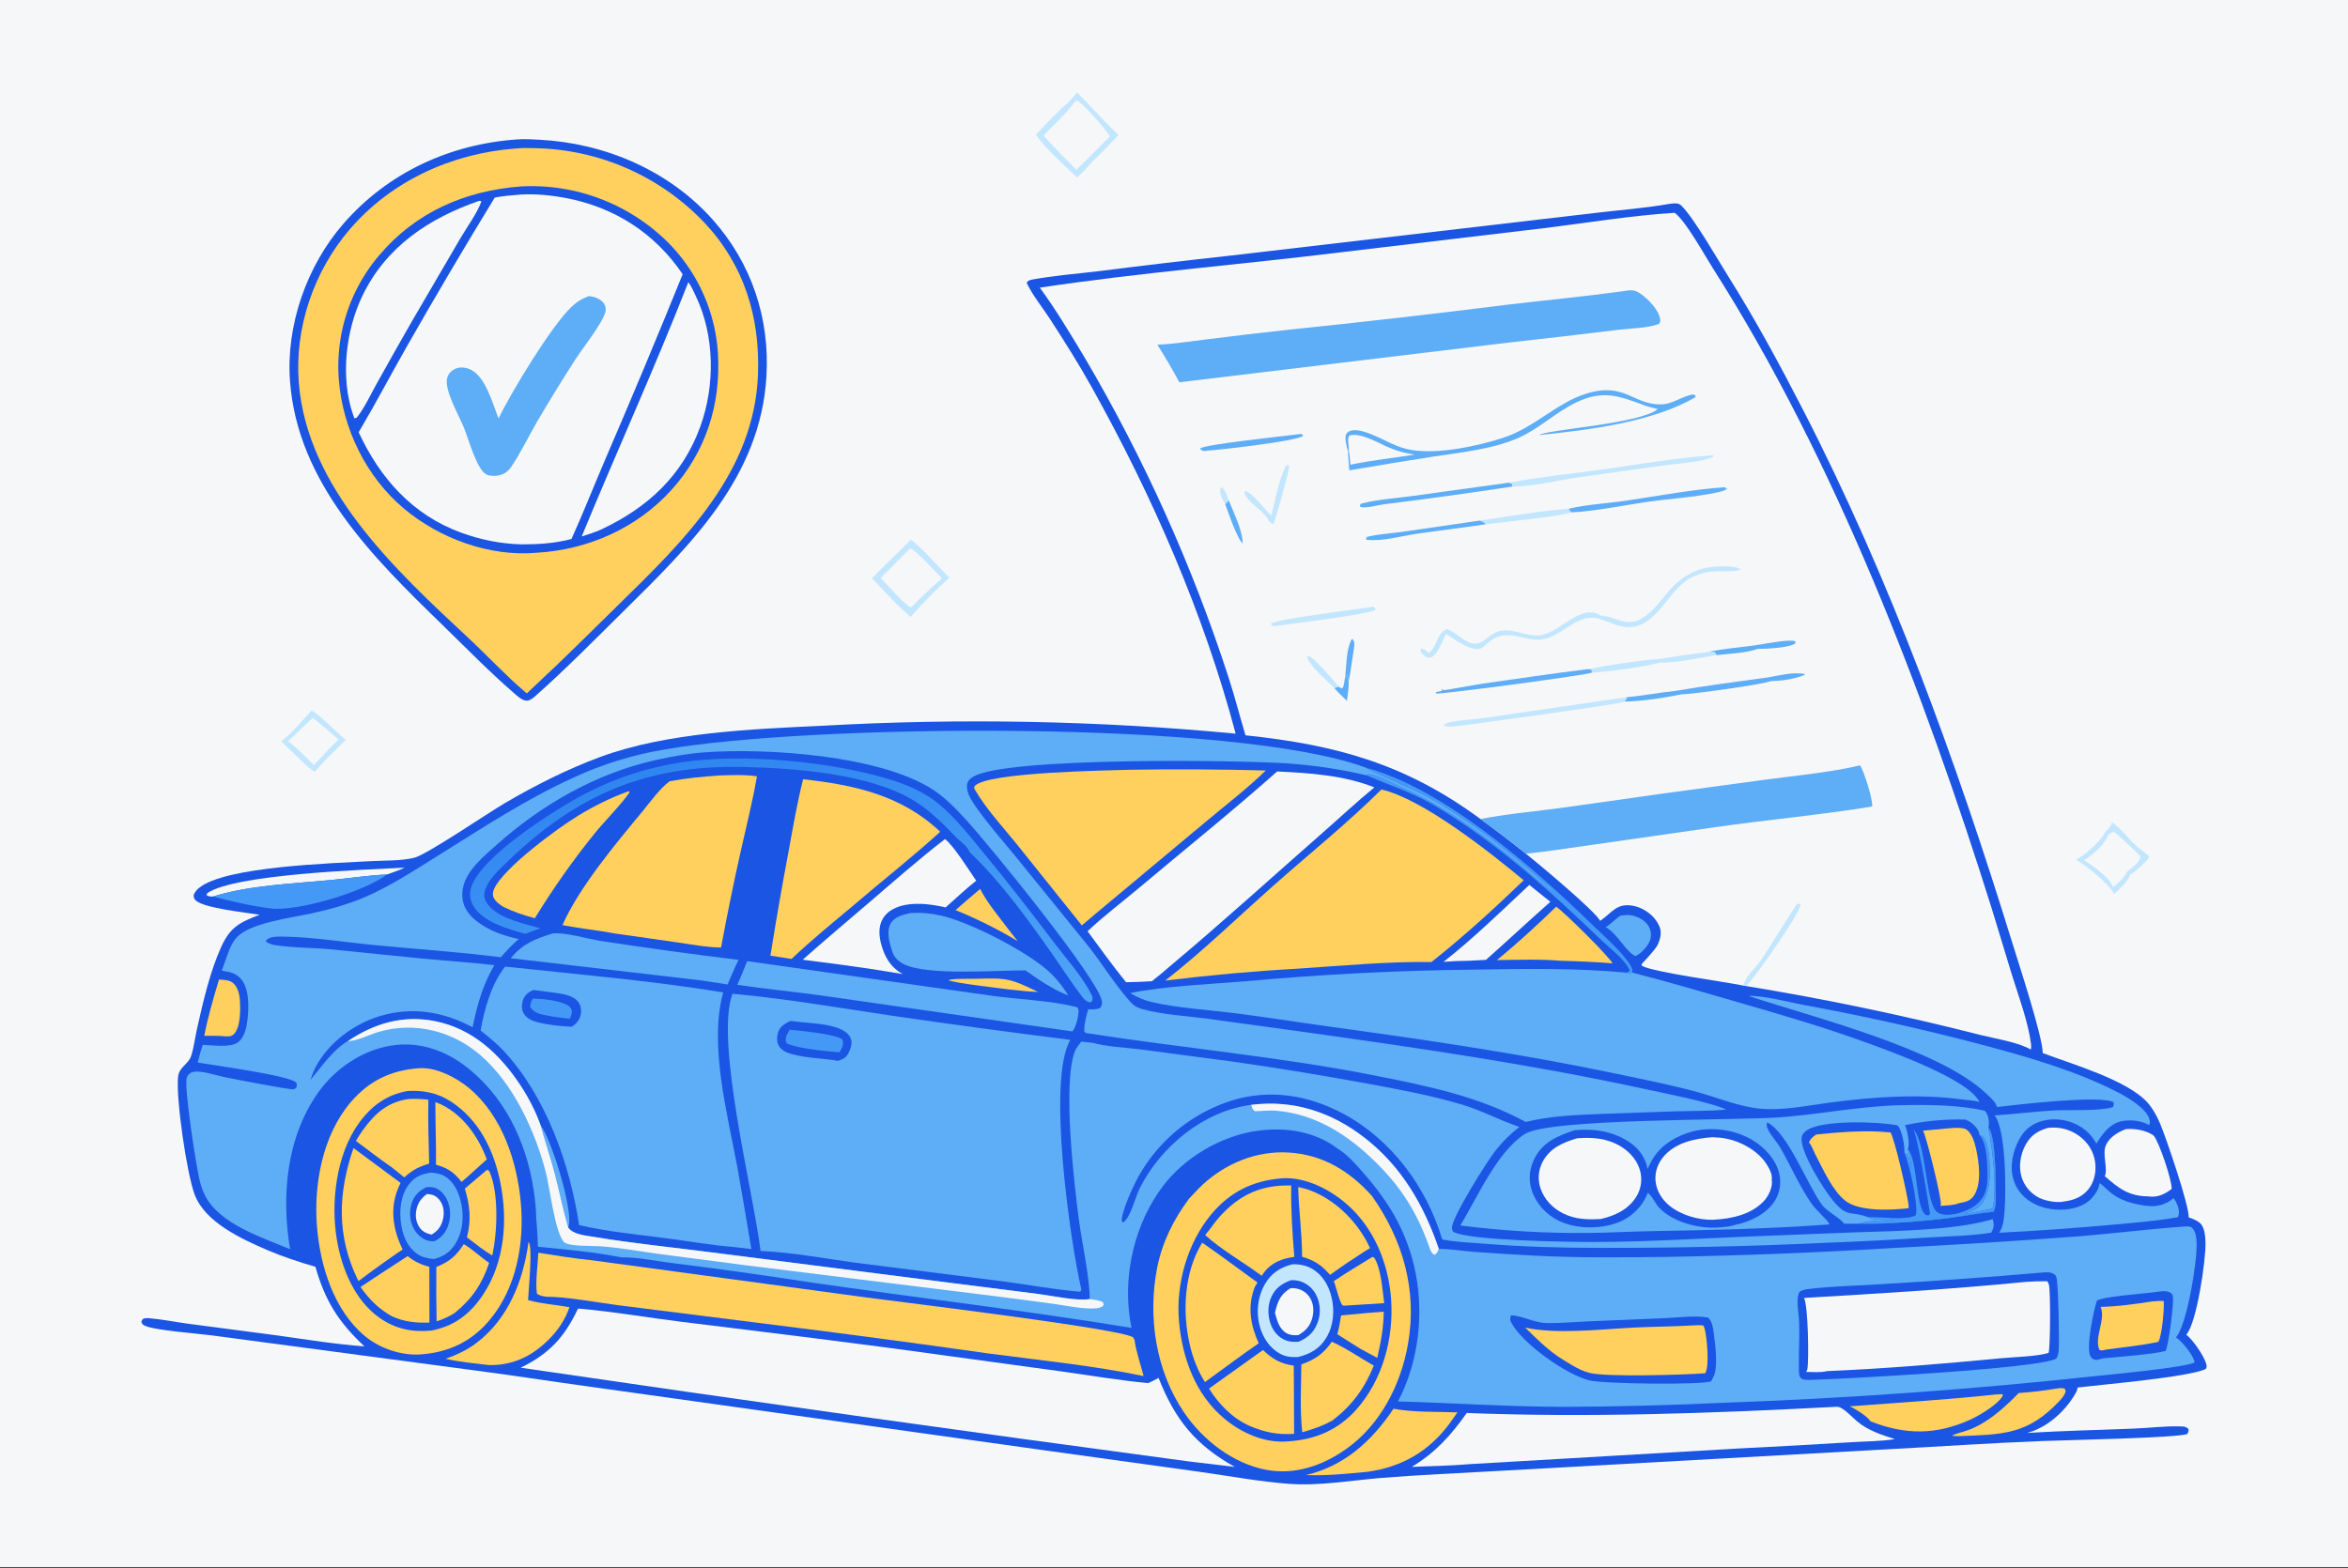 <?xml version="1.0" encoding="UTF-8"?> <svg xmlns="http://www.w3.org/2000/svg" xmlns:xlink="http://www.w3.org/1999/xlink" width="500" height="334"><rect width="100%" height="100%" fill="#333333" stroke="none"/><path fill="#F6F7F8" transform="scale(0.326 0.326)" d="M0 0L1534.69 0C1535.54 1.344 1535.84 2.508 1535.91 4.092C1536.57 18.507 1536 33.162 1536 47.604L1536.01 132.471L1536.01 391.421L1536.01 865.91L1536 981.169C1536 989.131 1537.19 1015.2 1535.79 1021.39C1535.57 1022.35 1535.21 1023.17 1534.69 1024L0 1024L0 0Z"></path><path fill="#C3E6FF" transform="scale(0.326 0.326)" d="M203.484 464.218C207.443 465.734 221.09 479.736 225.929 483.426C219.044 490.247 211.765 496.929 205.556 504.376C200.013 500.968 189.099 489.26 183.707 484.429C190.965 478.794 197.312 470.993 203.484 464.218Z"></path><path fill="#F6F7F8" transform="scale(0.326 0.326)" d="M204.26 469.1C210.135 473.303 215.446 478.591 221.141 483.1C215.551 488.469 210.326 494.326 204.983 499.947C199.714 494.535 194.241 488.808 188.154 484.326C193.691 479.435 198.667 473.951 204.26 469.1Z"></path><path fill="#C3E6FF" transform="scale(0.326 0.326)" d="M1379.64 537.236C1385.23 541.154 1390.38 548.018 1395.47 552.757C1397.9 555.019 1402.2 557.443 1403.95 560.053C1402.3 562.786 1394.07 570.424 1391.11 571.701C1391.07 571.998 1391.06 572.301 1390.98 572.591C1390.24 575.45 1383.31 582.541 1380.82 584.186C1380.78 584.036 1380.76 583.881 1380.7 583.736C1378.67 578.663 1361.14 563.91 1355.88 561.826C1361.94 558.815 1372 549.853 1375.14 543.777C1377.06 541.793 1378.82 539.966 1379.64 537.236Z"></path><path fill="#F6F7F8" transform="scale(0.326 0.326)" d="M1376.91 545.611L1380.56 543.451C1382.07 543.878 1396.19 557.211 1397.51 558.962C1397.92 559.501 1397.96 559.799 1398.13 560.381C1396.85 563.949 1392.55 567.143 1389.57 569.403C1387.99 572.867 1383.3 577.677 1380.09 579.668C1380.06 579.514 1380.05 579.355 1380.01 579.206C1378.38 573.749 1366.19 564.847 1361.17 562.046Q1362.42 561.45 1363.56 560.661C1367.52 557.955 1376 550.318 1376.91 545.611Z"></path><path fill="#C3E6FF" transform="scale(0.326 0.326)" d="M594.974 352.68C601.045 356.64 614.204 371.596 620.127 377.558C611.335 385.283 602.549 394.217 594.871 403.054C585.826 395.8 577.708 386.113 569.568 377.821C577.756 369.18 586.642 361.192 594.974 352.68Z"></path><path fill="#F6F7F8" transform="scale(0.326 0.326)" d="M594.512 358.282C598.966 360.041 610.987 373.65 615.317 377.834C608.575 383.844 601.922 389.827 595.683 396.37L595.024 396.795C591.841 396.104 578.533 380.956 575.309 377.657L594.512 358.282Z"></path><path fill="#C3E6FF" transform="scale(0.326 0.326)" d="M703.689 60.509C712.799 69.601 721.259 79.383 730.624 88.204C724.495 94.654 718.403 101.121 711.931 107.233C709.885 110.327 706.18 113.313 703.55 116.009C694.522 107.183 683.944 98.252 676.589 87.986C683.439 81.047 690.133 73.338 697.655 67.153C699.651 64.936 701.606 62.641 703.689 60.509Z"></path><path fill="#F6F7F8" transform="scale(0.326 0.326)" d="M702.339 66.059L704.033 65.792C710.824 71.323 720.016 81.853 725.063 89.073L711.921 102.229L703.046 110.955C695.807 103.627 688.604 96.302 681.687 88.665C688.241 81.334 696.92 74.164 702.339 66.059Z"></path><path fill="#1A55E4" transform="scale(0.326 0.326)" d="M337.925 91.091C342.698 90.711 347.786 91.057 352.565 91.312C395.131 93.584 436.779 111.278 465.45 143.405C490.892 171.915 502.93 207.996 500.641 246.063C496.69 311.803 451.203 355.997 407.163 399.49C388.093 418.324 369.276 437.503 349.186 455.257C348.008 456.298 346.217 457.575 344.632 457.783C341.491 458.195 338.099 454.936 335.898 453.032C319.549 438.888 304.04 422.911 288.499 407.824C243.491 364.128 194.286 315.377 189.426 248.944C186.755 212.435 200.434 173.59 224.433 146.048C253.46 112.737 294.108 94.062 337.925 91.091Z"></path><path fill="#FFD05D" transform="scale(0.326 0.326)" d="M336.298 97.085C340.879 96.59 345.631 96.68 350.235 96.831Q352.167 96.875 354.096 96.968Q356.026 97.06 357.953 97.2Q359.88 97.34 361.803 97.528Q363.726 97.715 365.644 97.95Q367.561 98.185 369.473 98.467Q371.384 98.749 373.288 99.078Q375.192 99.407 377.087 99.783Q378.982 100.159 380.867 100.582Q382.752 101.004 384.627 101.473Q386.501 101.942 388.363 102.457Q390.225 102.972 392.074 103.533Q393.923 104.094 395.758 104.7Q397.592 105.306 399.411 105.957Q401.23 106.608 403.033 107.304Q404.835 108 406.62 108.74Q408.405 109.48 410.171 110.264Q411.937 111.048 413.683 111.875Q415.429 112.702 417.154 113.572Q418.879 114.442 420.582 115.354Q422.286 116.266 423.966 117.22Q425.646 118.174 427.302 119.169Q428.959 120.164 430.59 121.2Q432.221 122.236 433.826 123.311Q435.431 124.387 437.009 125.502Q438.588 126.616 440.138 127.77Q441.688 128.923 443.209 130.114Q444.731 131.305 446.222 132.534Q447.714 133.762 449.174 135.027Q450.635 136.292 452.064 137.592Q453.494 138.892 454.89 140.228Q456.287 141.563 457.65 142.932Q459.014 144.302 460.343 145.704C486.146 173.303 496.51 207.289 495.125 244.656C492.756 308.569 446.954 353.144 404.111 395.064C386.254 412.536 368.607 430.238 350.296 447.235L344.127 453.065Q343.334 452.417 342.555 451.751C329.939 440.957 318.483 428.538 306.33 417.202C258.559 372.639 200.736 319.399 195.186 250.121C192.326 214.421 204.945 177.409 228.176 150.194C255.429 118.268 294.906 100.287 336.298 97.085Z"></path><path fill="#1A55E4" transform="scale(0.326 0.326)" d="M339.753 121.844L340.183 121.816Q341.712 121.731 343.243 121.683Q344.774 121.636 346.305 121.625Q347.837 121.614 349.368 121.641Q350.899 121.667 352.429 121.731Q353.96 121.794 355.488 121.895Q357.016 121.995 358.541 122.133Q360.067 122.271 361.588 122.445Q363.11 122.619 364.627 122.831Q366.144 123.042 367.655 123.29Q369.166 123.538 370.671 123.822Q372.176 124.107 373.674 124.428Q375.171 124.749 376.66 125.106Q378.15 125.463 379.63 125.856Q381.11 126.249 382.581 126.678Q384.051 127.107 385.51 127.571Q386.97 128.035 388.418 128.535Q389.866 129.034 391.301 129.569Q392.736 130.103 394.158 130.672Q395.58 131.241 396.988 131.844Q398.396 132.448 399.788 133.085Q401.181 133.722 402.558 134.393Q403.935 135.064 405.295 135.768Q406.655 136.472 407.998 137.208Q409.341 137.945 410.665 138.714Q411.99 139.483 413.295 140.284Q414.601 141.085 415.887 141.917Q417.173 142.749 418.438 143.612Q419.703 144.476 420.947 145.369Q422.191 146.263 423.413 147.186Q424.635 148.11 425.834 149.062Q427.034 150.015 428.209 150.997Q429.385 151.978 430.537 152.988Q431.593 153.907 432.625 154.852Q433.658 155.796 434.667 156.766Q435.676 157.737 436.66 158.732Q437.644 159.727 438.604 160.746Q439.563 161.765 440.496 162.808Q441.43 163.851 442.337 164.916Q443.245 165.982 444.125 167.07Q445.006 168.158 445.859 169.267Q446.712 170.377 447.537 171.507Q448.363 172.638 449.16 173.788Q449.957 174.939 450.725 176.109Q451.493 177.279 452.232 178.468Q452.97 179.657 453.679 180.864Q454.388 182.071 455.067 183.295Q455.745 184.519 456.393 185.76Q457.041 187.001 457.658 188.257Q458.275 189.513 458.86 190.785Q459.446 192.056 459.999 193.342Q460.553 194.628 461.074 195.926Q461.596 197.225 462.085 198.537Q462.574 199.849 463.03 201.172Q463.486 202.495 463.909 203.83Q464.332 205.164 464.722 206.508Q465.111 207.853 465.468 209.206Q465.824 210.56 466.146 211.922Q466.468 213.284 466.757 214.654Q467.045 216.024 467.299 217.4Q467.553 218.777 467.773 220.159Q467.993 221.542 468.179 222.929Q468.364 224.316 468.515 225.708Q468.665 227.1 468.782 228.495Q468.898 229.89 468.979 231.287C470.864 264.377 461.099 295.049 438.84 319.869C416.276 345.029 383.992 359.3 350.436 361.176C319.605 363.845 287.028 351.853 263.609 332.099C239.286 311.581 224.068 280.441 221.39 248.86Q221.272 247.479 221.188 246.096Q221.104 244.713 221.054 243.328Q221.005 241.944 220.99 240.558Q220.974 239.172 220.993 237.787Q221.013 236.401 221.066 235.017Q221.119 233.632 221.207 232.249Q221.295 230.866 221.417 229.486Q221.539 228.106 221.695 226.729Q221.851 225.352 222.041 223.979Q222.232 222.607 222.456 221.239Q222.68 219.872 222.938 218.511Q223.196 217.149 223.488 215.795Q223.78 214.44 224.105 213.093Q224.43 211.746 224.788 210.408Q225.147 209.069 225.538 207.74Q225.93 206.411 226.354 205.092Q226.779 203.773 227.235 202.464Q227.692 201.156 228.182 199.86Q228.671 198.563 229.192 197.28Q229.713 195.996 230.266 194.725Q230.819 193.455 231.403 192.198Q231.987 190.942 232.602 189.7Q233.217 188.459 233.863 187.233Q234.509 186.007 235.185 184.797Q235.86 183.588 236.566 182.395Q237.272 181.203 238.007 180.028Q238.742 178.854 239.506 177.698Q240.27 176.542 241.062 175.405Q241.854 174.268 242.674 173.152Q243.495 172.035 244.342 170.939Q245.19 169.843 246.064 168.768Q246.939 167.694 247.84 166.641C271.637 138.624 303.596 124.747 339.753 121.844Z"></path><path fill="#F6F7F8" transform="scale(0.326 0.326)" d="M312.905 131.267C313.687 131.178 313.77 131.319 314.457 131.637C311.527 139.639 305.347 147.833 301.01 155.23L269.238 209.637Q257.479 230.154 245.984 250.821C242.169 257.65 238.494 265.729 233.787 271.884C232.854 273.105 232.975 273.086 231.481 273.294Q231.053 272.194 230.666 271.079C222.259 246.902 225.771 215.992 236.755 193.232C252.226 161.171 280.145 142.62 312.905 131.267Z"></path><path fill="#F6F7F8" transform="scale(0.326 0.326)" d="M449.625 184.368C451.618 186.94 453.197 190.706 454.607 193.67C466.944 219.614 467.135 251.949 457.454 278.71C445.858 310.76 423.021 331.711 392.725 345.96C388.567 347.798 384.293 349.158 379.972 350.545C402.808 295.025 427.787 240.289 449.625 184.368Z"></path><path fill="#F6F7F8" transform="scale(0.326 0.326)" d="M340.606 127.084C350.125 126.608 360.179 127.586 369.534 129.361C401.378 135.404 427.749 152.352 445.928 179.182Q421.16 240.342 395.029 300.932C387.734 317.968 380.936 335.304 373.294 352.175C362.548 355.031 351.649 355.723 340.585 355.684C327.304 355.393 313.757 352.624 301.292 348.08C269.483 336.485 248.227 312.498 234.289 282.428C245.117 264.184 254.961 245.365 265.452 226.925Q293.561 177.56 323.185 129.089C328.96 127.976 334.754 127.549 340.606 127.084Z"></path><path fill="#5EADF7" transform="scale(0.326 0.326)" d="M384.473 193.519C385.105 193.545 385.322 193.534 385.904 193.618C389.02 194.066 392.64 195.617 394.465 198.273Q394.668 198.565 394.84 198.878Q395.011 199.19 395.148 199.519Q395.285 199.848 395.386 200.189Q395.488 200.531 395.552 200.881Q395.616 201.232 395.643 201.587Q395.67 201.942 395.659 202.298Q395.648 202.655 395.599 203.007Q395.55 203.36 395.464 203.706C393.671 211.13 380.464 227.62 375.844 234.858Q362.858 254.999 350.741 275.675C345.456 284.839 340.714 294.601 335.001 303.482C333.445 305.901 331.781 308.099 329.169 309.45C326.105 311.035 321.244 311.501 317.959 310.129C311.684 307.51 305.941 286.638 303.424 280.38C300.465 272.415 289.484 254.288 292.267 246.347C293.078 244.032 294.921 242.089 297.139 241.072C300.287 239.627 303.713 239.944 306.839 241.231C317.048 245.436 321.863 263.934 325.666 273.418C333.865 256.353 359.848 213.512 373.012 200.786C376.59 197.328 379.831 195.269 384.473 193.519Z"></path><path fill="#1A55E4" transform="scale(0.326 0.326)" d="M1090.79 133.154C1091.49 133.075 1092.2 132.994 1092.9 132.947C1095.07 132.799 1096.7 132.827 1098.32 134.396C1106.34 142.189 1122.19 169.855 1128.75 180.287C1146.52 208.573 1162.35 237.824 1177.63 267.52C1235.03 379.048 1277.87 497.476 1314.81 617.185C1318.63 629.556 1334.45 677.807 1334.34 688.081C1353.05 695.184 1389.89 705.748 1402.91 720.604C1406.28 724.445 1408.7 728.903 1410.75 733.557C1414.31 741.623 1430.18 787.912 1429.67 795.452C1431.99 796.224 1435.13 797.458 1436.97 799.061C1440.28 801.945 1440.59 808.35 1440.66 812.442C1440.86 823.813 1434.79 865.114 1428.09 872.057C1432.28 875.29 1439.13 885.232 1440.85 890.333C1441.44 892.094 1441.72 892.898 1440.86 894.519C1429.48 899.839 1373.97 904.598 1357 906.621C1357.14 908.228 1356.05 909.923 1355.25 911.277C1348.65 922.496 1336.8 933.064 1324.06 936.293C1347.15 934.939 1370.46 934.344 1393.59 933.467C1403.9 933.077 1415.09 931.585 1425.31 932.057C1427.36 932.152 1427.94 932.416 1429.53 933.68C1429.62 935.386 1429.62 935.503 1428.72 936.947C1423.82 939.487 1348.01 941.022 1334.08 941.566C1299.98 942.901 1265.94 945.245 1231.86 947.035L978.067 961.145C952.9 962.602 927.6 963.622 902.474 965.672C882.64 967.289 861.643 971.043 841.751 969.539C822.605 968.092 803.167 964.454 784.153 961.773L682.265 947.645L382.248 905.633C358.211 902.352 334.256 898.532 310.191 895.446L138.504 872.567C129.841 871.38 100.738 869.282 94.55 866.18C92.98 865.393 92.883 865.148 92.279 863.524L93.211 861.907C94.931 860.904 97 861.306 98.906 861.48C106.907 862.209 114.877 863.881 122.85 864.922L182.05 872.71C200.638 875.322 219.316 878.369 238.041 879.736C221.05 863.726 212.505 850.292 206.026 827.711C195.332 824.621 184.626 821.122 174.403 816.705C157.753 809.512 134.188 798.775 127.246 780.789C122.048 767.322 114.836 717.673 116.31 703.675C117.018 696.958 123.049 695.543 124.86 689.951C126.684 684.316 127.417 677.822 128.736 672.001C132.736 654.347 137.1 634.996 144.574 618.535C150.438 605.618 156.959 602.509 169.638 597.708C160.508 596.254 134.185 593.472 128.229 588.65C126.672 587.39 126.58 586.716 126.507 584.801C127.337 582.911 128.27 581.638 129.857 580.301C146.865 565.963 218.148 564.071 241.827 562.695C250.909 562.167 261.882 562.633 270.651 560.45C278.815 558.417 318.547 531.325 329.849 524.712C349.693 513.1 370.532 502.572 392.101 494.594C435.53 478.529 491.648 476.375 537.751 474.188Q571.415 472.29 605.127 471.666Q638.839 471.042 672.551 471.692Q706.262 472.342 739.925 474.265Q773.588 476.189 807.154 479.383C786.253 400.713 752.847 324.293 713.305 253.314C704.716 237.897 695.251 222.874 685.637 208.08C680.88 200.76 674.888 193.471 671.051 185.655C670.599 184.734 670.748 184.889 671.052 183.998C672.022 183.341 672.705 182.961 673.876 182.74C688.162 180.039 703.147 178.955 717.592 177.193Q761.072 171.678 804.64 166.915L1041.68 139.18C1057.95 137.223 1074.67 136.046 1090.79 133.154Z"></path><path fill="#5EADF7" transform="scale(0.326 0.326)" d="M353.08 735.142C360.202 744.532 373.61 788.108 371.697 800.042C371.581 800.771 371.42 801.445 371.2 802.147C367.742 790.508 365.382 778.266 362.278 766.483C359.498 755.931 355.93 745.654 353.08 735.142Z"></path><path fill="#FFD05D" transform="scale(0.326 0.326)" d="M638.199 639.515C658.206 638.931 660.255 639.52 678.085 648.142C671.982 647.961 665.901 647.209 659.831 646.585C653.277 645.674 623.302 642.389 619.573 640.465C621.828 639.252 634.804 639.658 638.199 639.515Z"></path><path fill="#FFD05D" transform="scale(0.326 0.326)" d="M640.276 580.825C644.972 590.216 652.748 599.177 659.013 607.633L664.739 614.959C652.085 607.279 637.896 600.236 624.182 594.666Q632.161 587.666 640.276 580.825Z"></path><path fill="#5EADF7" transform="scale(0.326 0.326)" d="M1058.51 598.263C1061.35 597.896 1063.97 597.566 1066.81 598.308C1070.99 599.405 1075.27 601.876 1077.27 605.856C1078.55 608.416 1078.81 611.511 1077.87 614.228C1076.44 618.337 1072.15 622.936 1068.25 624.764C1061.65 621.476 1056.73 610.233 1048.87 605.839C1052.24 603.833 1055.11 600.504 1058.51 598.263Z"></path><path fill="#F6F7F8" transform="scale(0.326 0.326)" d="M139.19 585.802C137.392 585.816 136.371 585.846 134.865 584.806L135.416 583.579C153.455 571.141 238.538 568.266 264.277 566.93C260.591 568.723 256.647 570.004 252.793 571.39C240.657 571.935 228.503 573.803 216.41 574.983C191.647 577.4 162.798 578.356 139.19 585.802Z"></path><path fill="#4499F6" transform="scale(0.326 0.326)" d="M892.228 501.618C942.858 515.072 1002.07 567.224 1039.12 603.272C1046.67 610.611 1060.27 622.432 1065.24 631.118C1066.24 632.866 1066.35 633.495 1066.22 635.487C1065.04 636.17 1063.89 635.712 1062.57 635.542C1063.7 634.978 1063.94 635.096 1064.52 633.915C1061.15 626.663 1051.51 619.599 1045.65 613.967C1012.17 581.808 976.605 549.626 936.394 525.972C922.533 517.819 907.376 512.975 892.739 506.639L893.178 505.967C898.003 505.534 907.078 510.468 911.514 512.442C940.528 525.355 962.592 540.721 987.396 560.443C995.956 567.25 1005.41 576.889 1014.62 582.34C1014.78 582.433 1014.94 582.521 1015.1 582.612L1014.96 582.666C1013.67 579.728 1010.96 579.128 1008.72 577.091C985.568 556.05 956.961 533.553 929.169 518.943C923.389 515.904 894.325 503.447 892.619 501.978C892.484 501.862 892.358 501.738 892.228 501.618Z"></path><path fill="#FFD05D" transform="scale(0.326 0.326)" d="M143.044 640.052C146.104 640.26 149.823 640.221 152.244 642.325C155.303 644.985 156.443 649.568 156.695 653.471C157.074 659.366 157.265 671.281 152.77 675.704C151.121 677.327 149.734 677.093 147.566 677.18C142.9 676.671 138.124 676.823 133.433 676.793C135.847 664.294 139.414 652.237 143.044 640.052Z"></path><path fill="#FFD05D" transform="scale(0.326 0.326)" d="M1343.13 907.341C1345.16 907.052 1346.84 906.673 1348.8 907.423L1349.32 909.033C1348.64 911.71 1346.98 913.547 1345.13 915.521C1324.24 937.801 1307.43 937.244 1279.31 938.402C1277.79 938.429 1276.44 938.306 1274.94 938.05C1278.93 936.18 1283.37 935.435 1287.44 933.745C1299.5 928.743 1309.68 919.428 1318.63 910.215C1326.78 909.654 1335.07 908.706 1343.13 907.341Z"></path><path fill="#F6F7F8" transform="scale(0.326 0.326)" d="M998.943 578.211L1012.72 589.257C998.55 601.744 984.764 614.661 970.628 627.188L959.619 627.761Q951.26 627.812 942.926 628.462C962.529 613.132 980.772 595.231 998.943 578.211Z"></path><path fill="#4499F6" transform="scale(0.326 0.326)" d="M139.19 585.802C162.798 578.356 191.647 577.4 216.41 574.983C228.503 573.803 240.657 571.935 252.793 571.39C238.126 582.676 194.341 595.709 176.934 593.588C164.532 592.077 151.283 589.009 139.19 585.802Z"></path><path fill="#FFD05D" transform="scale(0.326 0.326)" d="M1016.52 592.439C1021.46 595.68 1051.46 625.244 1053.3 629.498C1042.05 628.476 1030.65 628.078 1019.36 627.776C1005.7 626.609 991.513 627.149 977.802 627.318C991.174 616.418 1004.12 604.434 1016.52 592.439Z"></path><path fill="#FFD05D" transform="scale(0.326 0.326)" d="M1304.33 911.097L1307.98 910.921L1308.26 911.915C1305.47 917.498 1292.65 925.079 1286.95 927.641C1264.53 937.723 1244.63 937.638 1221.9 928.73C1219.6 925.275 1212.15 920.705 1208.36 918.897C1240.29 916.457 1272.5 914.575 1304.33 911.097Z"></path><path fill="#F6F7F8" transform="scale(0.326 0.326)" d="M1388.5 737.804C1394.2 737.147 1402.14 738.556 1406.81 742.003C1410.24 745.896 1418.75 771.001 1418.56 776.709C1418.14 777.243 1418.35 777.041 1417.68 777.525C1413.3 780.656 1408.83 782.565 1403.39 781.72C1390.5 781.585 1384.14 776.599 1374.87 768.537C1377.13 763.907 1372.99 754.046 1375.63 748.194C1377.99 742.974 1383.43 739.755 1388.5 737.804Z"></path><path fill="#FFD05D" transform="scale(0.326 0.326)" d="M910.265 920.469C923.453 922.969 938.601 922.326 952.038 922.845Q949.512 926.56 946.853 930.182C933.286 948.356 915.923 958.412 893.582 961.645C880.106 962.92 866.598 964.361 853.046 963.822C878.286 957.891 896.165 941.481 910.265 920.469Z"></path><path fill="#F6F7F8" transform="scale(0.326 0.326)" d="M1337.52 737.054C1337.7 737.023 1337.89 736.985 1338.08 736.961Q1338.75 736.881 1339.42 736.833Q1340.1 736.784 1340.77 736.769Q1341.45 736.753 1342.12 736.769Q1342.8 736.786 1343.47 736.835Q1344.15 736.884 1344.82 736.965Q1345.49 737.046 1346.15 737.159Q1346.82 737.272 1347.48 737.416Q1348.14 737.561 1348.79 737.737Q1349.45 737.913 1350.09 738.121Q1350.73 738.328 1351.36 738.565Q1352 738.803 1352.62 739.071Q1353.24 739.339 1353.84 739.636Q1354.45 739.933 1355.04 740.259Q1355.63 740.585 1356.21 740.938Q1356.78 741.292 1357.34 741.673Q1357.9 742.054 1358.44 742.461C1363.96 746.604 1367.62 752.483 1368.57 759.348C1369.42 765.481 1368.1 772.152 1364.19 777.054C1360.08 782.197 1354.44 784.287 1348.1 785.067C1343.88 786.111 1336.36 784.73 1332.45 782.857Q1331.92 782.607 1331.41 782.33Q1330.9 782.054 1330.4 781.751Q1329.91 781.448 1329.43 781.121Q1328.95 780.793 1328.48 780.441Q1328.02 780.09 1327.57 779.715Q1327.13 779.34 1326.7 778.942Q1326.28 778.545 1325.87 778.126Q1325.47 777.708 1325.09 777.269Q1324.71 776.83 1324.35 776.373Q1323.99 775.915 1323.65 775.439Q1323.32 774.964 1323.01 774.472Q1322.7 773.98 1322.41 773.472Q1322.12 772.965 1321.87 772.444Q1321.61 771.922 1321.38 771.389Q1321.14 770.855 1320.94 770.31Q1320.74 769.765 1320.56 769.21C1318.42 762.339 1319.72 754.181 1323.18 747.948C1326.55 741.864 1330.94 738.907 1337.52 737.054Z"></path><path fill="#FFD05D" transform="scale(0.326 0.326)" d="M345.264 811.482C348.202 814.628 345.119 843.492 344.96 849.507C353.793 851.939 362.996 852.495 372.002 854.126C368.953 862.752 364.194 869.755 357.607 876.1C346.686 886.62 334.54 892.228 319.321 891.943C309.912 890.816 300.299 889.945 291.052 887.848C298.302 885.273 304.83 882.306 311.031 877.634C332.129 861.739 341.794 836.801 345.264 811.482Z"></path><path fill="#FFD05D" transform="scale(0.326 0.326)" d="M410.65 517L411.334 517.493C407.516 523.787 394.454 537.129 388.879 544.018Q378.092 557.337 368.208 571.338Q358.324 585.34 349.386 599.964C342.282 598.112 335.723 595.886 329.107 592.709C326.723 591.363 323.521 589.044 322.427 586.452C321.593 584.476 322.009 582.455 322.88 580.57C329.184 566.935 364.15 541.163 377.801 532.883C388.065 526.657 399.322 520.981 410.65 517Z"></path><path fill="#5EADF7" transform="scale(0.326 0.326)" d="M360.931 609.921C369.185 608.977 383.914 613.553 392.828 614.88Q437.524 621.716 482.409 627.173C479.84 632.446 477.589 637.873 475.269 643.259L458.423 640.66L333.619 626.129C341.542 616.5 349.353 613.571 360.931 609.921Z"></path><path fill="#5EADF7" transform="scale(0.326 0.326)" d="M594.74 596.554Q599.65 596.268 604.553 596.667Q609.455 597.066 614.255 598.142C633.252 602.337 669.139 620.984 683.584 633.425C689.378 638.415 693.823 644.043 697.898 650.477C694.056 648.972 690.54 647.348 686.985 645.251C680.98 641.997 675.461 637.966 669.866 634.065C651.1 633.941 606.321 637.689 590.66 630.116C587.282 628.483 584.251 625.896 583.021 622.255C581.204 616.874 578.765 608.92 581.696 603.63C584.41 598.731 589.787 597.826 594.74 596.554Z"></path><path fill="#F6F7F8" transform="scale(0.326 0.326)" d="M617.274 548.266C622.789 552.32 633.264 569.064 637.676 575.452C630.765 580.933 624.274 587.036 617.692 592.909C609.372 591.013 599.725 589.642 591.306 591.284C585.715 592.374 579.97 594.909 576.861 599.93C573.606 605.187 574.113 611.555 575.695 617.274C578.026 625.699 581.915 632.103 589.566 636.426L567.558 632.892Q545.974 629.776 524.333 627.087C539.138 613.955 554.281 601.254 569.29 588.361C585.118 574.765 600.742 561.007 617.274 548.266Z"></path><defs><linearGradient id="gradient_0" gradientUnits="userSpaceOnUse" x1="478.206" y1="489.967" x2="529.235" y2="697.549"><stop offset="0" stop-color="#3086F0"></stop><stop offset="1" stop-color="#4FA5F7"></stop></linearGradient></defs><path fill="url(#gradient_0)" transform="scale(0.326 0.326)" d="M343.056 610.158C331.741 606.944 315.08 602.478 308.968 591.506C306.954 587.891 306.513 583.897 307.71 579.941C313.911 559.452 363.85 528.141 382.484 518.491C402.304 508.227 422.257 501.738 444.326 498.222C484.54 491.816 544.983 497.629 583.427 509.984C594.166 513.435 604.459 518.088 613.213 525.324C624.613 534.747 633.698 546.638 643.07 557.984C658.884 577.13 673.92 596.599 688.904 616.395C696.884 626.938 707.018 638.003 712.912 649.787C713.77 651.501 713.776 651.981 713.532 653.903L712.218 655.036C709.853 654.532 708.644 653.528 707.169 651.63C700.351 642.857 694.358 633.395 687.981 624.305C671.446 600.732 654.161 576.626 633.307 556.706C632.226 553.357 627.624 549.96 625.016 547.587C616.386 538.528 607.513 529.549 596.742 523.013C567.892 505.508 519.325 501.924 485.799 501.154C422.597 499.703 377.364 518.929 332.107 562.405C326.554 567.74 316.766 576.467 316.328 584.519C316.157 587.664 318.302 590.86 320.453 592.997C328.229 600.725 342.627 603.529 352.965 606.556L343.056 610.158Z"></path><path fill="#5EADF7" transform="scale(0.326 0.326)" d="M488.049 628.019L646.692 650.456C665.387 653.205 685.543 653.486 703.824 658.162C704.283 659.004 704.513 659.63 704.523 660.609C704.555 663.913 702.731 671.656 700.465 673.932L536.26 650.435C518.064 647.935 499.734 646.194 481.577 643.477C483.96 638.423 485.969 633.202 488.049 628.019Z"></path><path fill="#FFD05D" transform="scale(0.326 0.326)" d="M524.6 509.169C558.146 512.821 589.153 519.703 614.163 543.486C596.178 559.878 576.681 575.12 558.185 590.994C544.372 602.615 530.102 614.139 517.036 626.589C512.463 625.786 507.847 625.159 503.258 624.454Q508.687 590.293 515.102 556.303C517.997 540.599 520.686 524.645 524.6 509.169Z"></path><path fill="#5EADF7" transform="scale(0.326 0.326)" d="M1142.19 650.775C1151 650.224 1169.48 655.008 1178.83 656.768Q1237.35 667.498 1294.87 682.695C1324.52 690.606 1355.59 699.499 1383.02 713.524C1389.1 716.635 1402.28 724.191 1404.03 731.421C1404.36 732.769 1404.55 733.971 1403.76 735.117C1398.62 732.174 1391.28 731.372 1385.52 732.674C1378.43 734.28 1373.5 740.545 1369.92 746.501C1369.77 746.755 1369.62 747.013 1369.47 747.269C1368.56 745.815 1367.64 744.349 1366.6 742.989C1361.64 736.534 1353.75 732.508 1345.74 731.599C1338.47 730.774 1330.58 732.314 1324.85 737.086C1318.6 742.283 1314.84 752.284 1314.19 760.203C1313.6 767.378 1315.43 774.347 1320.17 779.852C1325.9 786.514 1334.21 789.709 1342.83 790.341C1350.33 790.89 1359.3 789.382 1365.07 784.173C1367.93 781.593 1371.21 776.91 1371.42 773.018C1373.88 774.594 1375.83 776.887 1378.07 778.758C1385.07 784.619 1392.89 786.546 1401.71 787.85C1402.37 787.894 1403.04 787.914 1403.71 787.966C1404.25 788.008 1404.79 788.076 1405.33 788.103C1410.34 788.347 1415.97 786.239 1419.69 782.907C1420.81 784.053 1421.45 785.293 1422.06 786.764C1423.18 789.458 1423.85 792.536 1422.69 795.296C1410.14 797.612 1396.94 798.675 1384.22 799.882Q1345.08 803.473 1305.83 805.502C1308.78 801.598 1309.11 795.089 1309.46 790.309C1310.35 778.313 1310.41 737.593 1302.81 728.803C1315.63 727.965 1328.4 726.35 1341.25 725.59C1351.93 724.958 1370.59 726.201 1380.16 723.425C1380.81 722.104 1380.74 721.696 1380.67 720.202C1371.86 715.413 1317.09 721.838 1304.55 723.331C1304.33 722.703 1304.08 722.097 1303.76 721.514C1302.22 718.767 1299.23 716.258 1296.95 714.125C1265.93 685.055 1184.18 664.697 1142.19 650.775Z"></path><path fill="#F6F7F8" transform="scale(0.326 0.326)" d="M1196.64 919.349C1198.22 919.264 1200.6 918.968 1201.99 919.654C1205.93 921.597 1209.64 925.802 1213 928.65C1220.18 934.723 1228.92 937.497 1237.71 940.329C1228.5 941.862 1218.21 941.745 1208.86 942.376Q1171.88 944.659 1134.87 946.488L960.368 956.651C947.704 957.737 934.916 957.97 922.217 958.45C937.632 949.127 947.793 937.863 958.101 923.251C1037.86 926.359 1116.98 923.486 1196.64 919.349Z"></path><path fill="#FFD05D" transform="scale(0.326 0.326)" d="M469.928 506.699C478.075 506.422 486.35 506.077 494.438 507.24C491.694 523.431 487.594 539.425 484.035 555.45Q476.896 587.149 471.009 619.104C461.556 619.003 451.914 617.143 442.562 615.786L402.302 610.041C390.725 607.909 379.001 606.696 367.412 604.474C378.353 579.623 402.486 550.96 419.906 529.878C425.229 523.437 430.717 515.526 437.393 510.494C448.153 508.468 459.013 507.427 469.928 506.699Z"></path><path fill="#F6F7F8" transform="scale(0.326 0.326)" d="M834.251 504.083C855.374 505.046 877.94 506.6 897.766 514.479C886.47 523.69 875.881 533.656 864.929 543.261C831.563 572.524 798.603 602.54 764.586 631.032Q758.63 636.229 752.434 641.138Q743.999 641.665 735.548 641.793C726.804 631.017 718.653 619.641 710.411 608.475C720.737 598.712 732.505 589.852 743.402 580.678C773.691 555.179 804.657 530.385 834.251 504.083Z"></path><path fill="#FFD05D" transform="scale(0.326 0.326)" d="M738.407 502.962Q782.642 502.262 826.866 503.434C814.727 515.245 800.868 525.841 787.88 536.74L716.19 596.596L706.672 604.665L664.403 551.88C654.981 540.22 644.203 528.723 636.672 515.71L635.451 516.172L636.655 515.623L636.229 514.366C636.498 513.939 636.564 513.779 636.889 513.436C645.403 504.491 723.494 503.431 738.407 502.962Z"></path><path fill="#FFD05D" transform="scale(0.326 0.326)" d="M351.632 818.546C363.187 820.404 374.841 822.272 386.488 823.448L567.239 847.936C589.83 850.973 731.362 868.051 740.111 873.788L741.056 875.411C742.113 883.241 745.05 891.437 747.027 899.127C713.979 892.235 679.648 888.86 646.169 884.428Q572.423 873.928 498.499 864.769L403.853 852.845C389.973 851.079 370.189 847.244 356.676 847.283C354.486 846.867 352.474 846.683 350.701 845.225C349.662 836.889 351.282 827.029 351.632 818.546Z"></path><path fill="#FFD05D" transform="scale(0.326 0.326)" d="M902.338 515.865C929.122 521.859 973.63 557.134 995.294 575.173C976.213 593.541 955.839 612.213 935.028 628.597C907.069 628.144 875.732 631.084 847.685 632.92Q804.303 635.373 761.181 640.71C785.91 621.39 808.648 599.216 832.125 578.407C855.541 557.653 880.13 537.92 902.338 515.865Z"></path><path fill="#F6F7F8" transform="scale(0.326 0.326)" d="M377.571 855.032C400.269 856.916 423.234 860.984 445.884 863.77C503.389 870.844 561.061 877.812 618.438 885.846L693.983 896.182C712.584 898.809 731.242 901.949 749.941 903.753C752.289 902.756 754.527 901.53 756.786 900.347C767.49 927.416 780.671 944.041 806.586 958.499L776.828 954.935Q558.277 925.677 340.107 893.661C358.624 884.671 368.789 873.714 377.571 855.032Z"></path><path fill="#FFD05D" transform="scale(0.326 0.326)" d="M273.467 698.003C284.506 696.995 298.15 704.097 306.364 710.942C327.922 728.909 337.752 758.698 340.191 785.81C342.593 812.523 337.358 841.765 319.618 862.782C307.922 876.64 293.273 883.471 275.433 884.941C262.454 885.995 248.176 881.239 238.237 872.916C218.121 856.072 209.293 827.502 207.113 802.183C204.719 774.39 210.567 741.868 229.146 720.126C241.089 706.15 255.404 699.337 273.467 698.003Z"></path><path fill="#1A55E4" transform="scale(0.326 0.326)" d="M266.319 712.872C276.701 712.296 285.809 714.064 294.61 719.803C312.938 731.756 322.494 751.426 326.745 772.232C331.81 797.015 329.816 824.675 315.403 846.163C307.012 858.672 296.813 866.44 281.985 869.372C269.442 870.666 258.118 868.352 247.712 860.923C231.694 849.488 223.32 829.231 220.091 810.313C215.919 785.862 219.569 754.5 234.334 733.986C242.404 722.773 252.544 715.169 266.319 712.872Z"></path><path fill="#FFD05D" transform="scale(0.326 0.326)" d="M318.312 764.218L319.609 765.258C325.992 779.41 324.874 805.305 321.545 820.376C318.898 818.808 316.402 816.993 313.877 815.236L305 808.478C307.96 797.376 306.93 787.437 303.637 776.619Q311.022 770.475 318.312 764.218Z"></path><path fill="#FFD05D" transform="scale(0.326 0.326)" d="M302.932 812.92C308.656 816.202 313.906 821.44 319.512 825.179C314.956 838.915 308.249 848.834 296.978 857.907C293.218 860.321 289.462 862.017 285.207 863.365Q284.853 845.598 285.029 827.829C293.596 824.347 297.971 820.735 302.932 812.92Z"></path><path fill="#FFD05D" transform="scale(0.326 0.326)" d="M284.385 720.124Q285.972 720.669 287.498 721.366C302.279 728.124 312.453 742.662 317.977 757.519C315.489 759.896 312.863 762.155 310.307 764.46C307.434 767.117 304.462 769.675 301.531 772.269C296.411 765.924 292.718 763.298 284.81 761.042C284.942 747.406 284.376 733.764 284.385 720.124Z"></path><path fill="#FFD05D" transform="scale(0.326 0.326)" d="M266.285 820.738C270.696 824.351 274.98 826.234 280.449 827.791L280.51 864.192C271.586 864.462 264.396 863.744 256.155 860.171C247.259 855.136 241.331 849.214 235.49 840.935C245.756 834.197 255.937 827.352 266.285 820.738Z"></path><path fill="#FFD05D" transform="scale(0.326 0.326)" d="M266.672 718.129C271.164 717.819 275.348 718.073 279.818 718.579C279.489 732.488 280.006 746.397 280.343 760.303C273.423 762.434 269.44 764.422 264.099 769.314L256.07 762.866C248.036 757.331 240.299 751.301 232.479 745.466C233.983 742.895 235.569 740.396 237.332 737.995C245.255 727.21 253.168 720.216 266.672 718.129Z"></path><path fill="#5EADF7" transform="scale(0.326 0.326)" d="M281.424 766.198C284.617 766.498 287.391 766.785 290.245 768.398C295.765 771.516 298.967 777.642 300.621 783.546C303.241 792.895 302.838 803.623 297.814 812.13C294.398 817.916 289.874 821.034 283.451 822.681C279.481 822.34 275.499 821.496 272.219 819.104C266.086 814.633 263.219 807.605 262.077 800.307C260.723 791.653 261.487 781.484 266.848 774.217C270.736 768.946 275.099 767.086 281.424 766.198Z"></path><path fill="#1A55E4" transform="scale(0.326 0.326)" d="M278.454 775.709C280.198 775.59 282.097 775.561 283.792 776.035C287.27 777.009 290.318 780.483 291.872 783.646C294.497 788.989 294.658 795.645 292.592 801.193C290.831 805.924 288.093 808.962 283.531 811.102C282.065 811.073 280.404 810.963 279.008 810.5C275.342 809.283 272.043 806.127 270.247 802.764C267.599 797.806 267.183 791.7 268.872 786.371C270.573 781.004 273.587 778.278 278.454 775.709Z"></path><path fill="#F6F7F8" transform="scale(0.326 0.326)" d="M278.939 780.13C279.874 780.235 280.806 780.349 281.728 780.539C284.445 781.098 286.586 783.068 287.999 785.394C290.119 788.886 290.252 793.399 289.205 797.264C288.022 801.631 285.802 804.422 281.939 806.705C278.828 806.013 276.216 804.967 274.264 802.315C271.946 799.165 271.233 795.172 271.836 791.355C272.616 786.418 274.888 782.992 278.939 780.13Z"></path><path fill="#FFD05D" transform="scale(0.326 0.326)" d="M230.917 750.149L261.652 772.907C260.825 774.669 260.002 776.455 259.342 778.288C254.638 791.362 257.168 804.316 262.989 816.468C258.264 819.489 253.699 822.876 249.096 826.086Q241.541 831.458 234.17 837.079L233.492 835.688C219.83 807.413 220.788 779.323 230.917 750.149Z"></path><path fill="#5EADF7" transform="scale(0.326 0.326)" d="M329.969 631.575C376.719 636.572 426.21 640.855 472.43 648.445C462.932 682.445 475.291 728.273 481.639 762.569Q486.368 789.332 490.817 816.142L479.428 814.817C464.393 813.592 449.387 810.959 434.43 809.001C415.744 806.554 396.64 804.774 378.277 800.491C372.228 760.754 356.837 716.661 329.037 686.706C324.455 681.769 319.139 677.577 313.931 673.329C316.353 659.425 321.053 642.644 329.969 631.575Z"></path><path fill="#1A55E4" transform="scale(0.326 0.326)" d="M348.374 646.851Q355.905 647.777 363.421 648.822C368.354 649.554 375.006 650.596 378.016 655.105C379.608 657.49 379.887 660.471 379.243 663.219C378.421 666.729 376.413 669.043 373.394 670.869C366.295 670.509 358.232 669.745 351.345 667.982C347.667 667.04 343.828 665.458 341.953 661.923C340.583 659.339 340.708 656.052 341.644 653.34C342.815 649.945 345.287 648.296 348.374 646.851Z"></path><path fill="#4499F6" transform="scale(0.326 0.326)" d="M347.983 652.501C354.218 652.581 362.884 653.475 368.672 655.819C371.034 656.776 372.531 657.662 373.543 660.069C373.59 662.308 373.132 663.671 372.152 665.67C366.692 665.052 360.815 664.363 355.447 663.199C352.003 662.452 348.466 661.288 346.46 658.202C346.053 655.97 347.031 654.434 347.983 652.501Z"></path><path fill="#5EADF7" transform="scale(0.326 0.326)" d="M953.892 800.755C964.846 782.676 978.062 752.364 996.055 740.942C1012.26 730.652 1133.84 732.149 1162.3 730.082C1188.61 728.172 1214.59 722.761 1241.02 722.167C1258.62 721.772 1279.22 721.799 1296.39 725.762C1296.93 726.271 1296.99 726.278 1297.45 726.997C1299.16 729.62 1299.58 733.827 1298.84 736.781C1303.46 741.411 1303.63 770.142 1303.62 777.347C1303.61 781.374 1304.27 788.302 1302.18 791.751C1292.4 792.652 1282.79 794.574 1273.07 795.853C1256.63 798.017 1230.84 800.008 1214.54 799.513C1211.24 799.728 1207.83 799.554 1204.52 799.568C1202.47 796.079 1193.47 791.797 1190.02 787.111C1180.84 774.656 1167.57 739.602 1154.3 733.37C1153.88 735.42 1153.84 735.726 1154.76 737.71C1156.8 742.149 1160.75 746.074 1163.2 750.39C1170.05 762.415 1175.7 775.629 1183.67 786.956C1185.9 790.125 1193.91 797.472 1194.69 799.306C1194.79 799.553 1194.88 799.806 1194.98 800.057C1156.59 802.894 1117.47 803.78 1078.98 804.426C1065.23 804.657 1051.49 805.521 1037.75 805.604Q1016.73 805.834 995.738 804.62Q974.749 803.406 953.892 800.755Z"></path><path fill="#1A55E4" transform="scale(0.326 0.326)" d="M1244.38 735.164C1257.42 732.478 1270.62 731.087 1283.94 731.537C1285.52 732.235 1286.93 732.994 1288.26 734.102C1290.62 736.068 1292.81 738.635 1293.06 741.8C1294.02 742.034 1295.02 742.333 1295.68 743.14C1299.88 748.312 1300.24 765.183 1299.47 771.749C1298.82 777.315 1297.17 784.818 1292.52 788.475C1290.57 790.318 1286.74 792.171 1284.06 792.489C1283.91 792.506 1283.76 792.513 1283.61 792.525C1283.98 792.628 1284.59 792.829 1285 792.855C1286.13 792.926 1300.97 789.977 1301.62 789.482C1304.78 776.987 1301.44 749.285 1298.84 736.781C1303.46 741.411 1303.63 770.142 1303.62 777.347C1303.61 781.374 1304.27 788.302 1302.18 791.751C1292.4 792.652 1282.79 794.574 1273.07 795.853C1256.63 798.017 1230.84 800.008 1214.54 799.513C1221.56 797.11 1231.21 797.539 1238.59 797.259C1232.55 796.49 1226.37 797.996 1220.62 795.526L1219.88 795.203C1227.85 794.945 1244.7 797.596 1251.38 794.077C1253.08 786.529 1247.19 760.823 1243.97 753.137L1245.86 754.341C1246.58 755.872 1247.1 757.215 1247.34 758.901C1247.59 760.595 1247.93 762.214 1248.33 763.877C1248.59 759.777 1247.1 754.994 1246.31 750.948C1247.56 746.869 1246.04 739.064 1244.38 735.164Z"></path><path fill="#4499F6" transform="scale(0.326 0.326)" d="M1298.84 736.781C1303.46 741.411 1303.63 770.142 1303.62 777.347C1303.61 781.374 1304.27 788.302 1302.18 791.751C1292.4 792.652 1282.79 794.574 1273.07 795.853C1256.63 798.017 1230.84 800.008 1214.54 799.513C1221.56 797.11 1231.21 797.539 1238.59 797.259C1232.55 796.49 1226.37 797.996 1220.62 795.526L1219.88 795.203C1227.85 794.945 1244.7 797.596 1251.38 794.077C1253.08 786.529 1247.19 760.823 1243.97 753.137L1245.86 754.341C1246.58 755.872 1247.1 757.215 1247.34 758.901C1247.59 760.595 1247.93 762.214 1248.33 763.877C1248.59 759.777 1247.1 754.994 1246.31 750.948C1252.73 757.829 1251.18 788.948 1257.72 793.615C1258.72 794.334 1259 794.064 1260.16 793.96L1260.69 792.888C1258.97 781.874 1253.15 745.642 1249.87 737.819C1258.3 747.491 1257.74 783.882 1264.69 791.382C1266.34 793.159 1269.11 793.667 1271.41 793.721C1278.47 793.887 1287.68 790.672 1292.63 785.536C1298.09 779.878 1298.37 773.565 1298.25 766.046C1298.15 759.565 1297.69 746.264 1293.06 741.8C1294.02 742.034 1295.02 742.333 1295.68 743.14C1299.88 748.312 1300.24 765.183 1299.47 771.749C1298.82 777.315 1297.17 784.818 1292.52 788.475C1290.57 790.318 1286.74 792.171 1284.06 792.489C1283.91 792.506 1283.76 792.513 1283.61 792.525C1283.98 792.628 1284.59 792.829 1285 792.855C1286.13 792.926 1300.97 789.977 1301.62 789.482C1304.78 776.987 1301.44 749.285 1298.84 736.781Z"></path><path fill="#FFD05D" transform="scale(0.326 0.326)" d="M1266.98 737.803C1271.12 737.529 1280.69 735.932 1284.21 737.915C1288.01 740.059 1289.89 746.598 1290.77 750.566C1292.73 759.422 1294.7 773.7 1289.19 781.524C1286.78 784.952 1283.47 785.444 1279.65 786.163C1276.07 787.67 1271.36 787.639 1267.51 787.924C1267.59 787.663 1267.68 787.406 1267.75 787.142C1268.57 783.966 1258.2 741.905 1256.13 738.783Q1261.56 738.329 1266.98 737.803Z"></path><path fill="#1A55E4" transform="scale(0.326 0.326)" d="M1219.88 795.203C1208.73 790.963 1207.08 796.101 1197.46 784.638C1191.28 777.263 1175.59 752.36 1176.89 743.116C1177.16 741.181 1178.63 739.646 1180.18 738.575C1190.25 731.619 1227.14 732.81 1239.43 735.347C1239.53 735.449 1239.63 735.548 1239.73 735.653C1242.48 738.723 1244.29 748.948 1243.97 753.137C1247.19 760.823 1253.08 786.529 1251.38 794.077C1244.7 797.596 1227.85 794.945 1219.88 795.203Z"></path><path fill="#FFD05D" transform="scale(0.326 0.326)" d="M1186.28 741.317C1202.29 739.655 1218.78 738.323 1234.85 739.934C1237.31 742.711 1246.59 783.037 1246.79 788.432C1246.81 788.889 1246.7 789.082 1246.55 789.462C1235.41 790.707 1214.57 791.841 1205.35 784.554C1196.77 777.777 1190.68 763.559 1185.64 754.003C1184.42 751.686 1183.33 748.308 1181.63 746.416C1182.71 743.922 1184.17 742.857 1186.28 741.317Z"></path><path fill="#1A55E4" transform="scale(0.326 0.326)" d="M1076.19 763.784C1077.25 761.583 1078.31 759.355 1079.55 757.254C1085.03 747.974 1095.62 741.863 1105.83 739.256C1118.37 736.051 1133.41 738.209 1144.54 744.82C1152.54 749.572 1160.04 757.54 1162.22 766.807Q1162.35 767.382 1162.46 767.962Q1162.57 768.543 1162.64 769.128Q1162.72 769.714 1162.77 770.302Q1162.82 770.891 1162.83 771.481Q1162.85 772.071 1162.84 772.661Q1162.83 773.251 1162.79 773.84Q1162.75 774.429 1162.68 775.015Q1162.61 775.601 1162.51 776.183Q1162.41 776.765 1162.28 777.342Q1162.15 777.918 1162 778.487Q1161.84 779.056 1161.66 779.617Q1161.47 780.177 1161.26 780.728Q1161.05 781.279 1160.81 781.818Q1160.57 782.358 1160.3 782.884Q1160.03 783.411 1159.74 783.924Q1159.45 784.436 1159.13 784.934C1153.69 793.396 1142.93 798.407 1133.39 800.354C1130.32 801.412 1126.82 801.704 1123.61 801.967C1110.41 803.044 1093.14 799.016 1083.74 789.064C1081.21 786.388 1079.56 781.955 1076.84 779.796C1076.66 779.655 1076.48 779.523 1076.3 779.387C1076.07 780.087 1075.83 780.721 1075.52 781.39Q1075.16 782.161 1074.76 782.913Q1074.36 783.664 1073.92 784.396Q1073.49 785.127 1073.01 785.835Q1072.54 786.544 1072.03 787.228Q1071.53 787.912 1070.99 788.57Q1070.45 789.228 1069.87 789.859Q1069.3 790.489 1068.7 791.091Q1068.1 791.692 1067.46 792.262Q1066.83 792.833 1066.17 793.372Q1065.51 793.91 1064.83 794.415Q1064.14 794.92 1063.43 795.391Q1062.72 795.861 1061.99 796.296Q1061.26 796.731 1060.51 797.128Q1059.75 797.526 1058.98 797.886Q1058.21 798.246 1057.42 798.567Q1056.63 798.888 1055.83 799.17C1044.29 803.214 1029.2 802.997 1018.11 797.605C1010 793.659 1003.34 786.377 1000.55 777.747C998.285 770.745 999.024 763.473 1002.37 756.947C1007.96 746.046 1017.63 742.111 1028.59 738.508C1041.41 737.219 1054.6 739.312 1065.29 746.948C1070.92 750.973 1075.01 756.859 1076.19 763.784Z"></path><path fill="#F6F7F8" transform="scale(0.326 0.326)" d="M1030.14 743.775C1040.13 742.94 1049.73 743.712 1058.52 748.961C1064.68 752.637 1069.79 758.473 1071.48 765.562Q1071.6 766.089 1071.7 766.622Q1071.8 767.155 1071.87 767.692Q1071.95 768.229 1071.99 768.769Q1072.03 769.309 1072.05 769.851Q1072.07 770.392 1072.06 770.934Q1072.05 771.476 1072.02 772.016Q1071.98 772.557 1071.92 773.095Q1071.85 773.633 1071.76 774.168Q1071.67 774.702 1071.56 775.231Q1071.44 775.761 1071.3 776.283Q1071.16 776.806 1070.99 777.321Q1070.82 777.836 1070.62 778.342Q1070.43 778.848 1070.21 779.343Q1069.99 779.839 1069.75 780.323Q1069.51 780.807 1069.24 781.278Q1068.97 781.75 1068.68 782.207C1063.54 790.36 1054.74 794.467 1045.64 796.497C1037.02 797.007 1029.02 796.797 1021.09 792.869C1014.27 789.495 1008.65 783.724 1006.27 776.413Q1006.09 775.879 1005.94 775.336Q1005.79 774.794 1005.67 774.245Q1005.54 773.695 1005.45 773.14Q1005.35 772.585 1005.29 772.026Q1005.22 771.467 1005.18 770.905Q1005.15 770.343 1005.14 769.78Q1005.13 769.217 1005.15 768.654Q1005.17 768.092 1005.21 767.531Q1005.26 766.97 1005.34 766.412Q1005.41 765.854 1005.52 765.301Q1005.62 764.747 1005.76 764.2Q1005.89 763.653 1006.05 763.113Q1006.21 762.573 1006.4 762.043Q1006.58 761.512 1006.8 760.991Q1007.01 760.47 1007.25 759.961Q1007.49 759.452 1007.76 758.956C1012.51 750.081 1020.99 746.49 1030.14 743.775Z"></path><path fill="#F6F7F8" transform="scale(0.326 0.326)" d="M1118.47 743.058C1121.42 743.146 1124.37 743.372 1127.27 743.907C1136.89 745.684 1147.8 751.642 1153.39 759.848C1155.42 762.834 1157.96 767.273 1157.29 770.971C1157.42 771.498 1157.46 771.532 1157.48 772.167C1157.62 776.365 1155.15 781.53 1152.39 784.552C1144.06 793.684 1130.98 796.381 1119.2 796.975C1119.11 796.988 1119.03 797.014 1118.94 797.015C1109.3 797.207 1097.96 793.936 1090.47 787.773C1085.5 783.688 1082 778.026 1081.41 771.55C1080.87 765.668 1083.01 759.955 1086.84 755.524C1094.68 746.464 1107.1 743.94 1118.47 743.058Z"></path><path fill="#5EADF7" transform="scale(0.326 0.326)" d="M738.26 648.879C759.386 644.388 791.95 642.952 813.96 641.133Q888.576 634.31 963.5 633.549C996.29 632.941 1029.9 632.479 1062.57 635.542C1063.89 635.712 1065.04 636.17 1066.22 635.487C1090.03 641.593 1113.69 648.581 1137.3 655.435C1165.16 663.524 1192.87 671.597 1220.12 681.602C1235.62 687.294 1286.12 705.277 1292.96 720.038C1289.6 719.03 1285.37 718.882 1281.84 718.411C1253.11 714.577 1223.4 716.714 1194.75 720.518C1180.2 722.45 1164.45 725.79 1149.74 724.426C1135.79 723.132 1121.26 716.917 1107.69 713.276C1090.87 708.764 1073.53 705.328 1056.48 701.738C994.422 688.669 930.999 679.365 868.177 670.76C847.12 667.875 826.107 664.441 805.017 661.838C787.609 659.689 769.134 658.665 752.082 654.703C746.988 653.519 742.743 651.532 738.26 648.879Z"></path><path fill="#FFD05D" transform="scale(0.326 0.326)" d="M776.654 783.286C779.731 780.164 782.541 776.821 785.788 773.86C800.912 760.066 820.689 751.915 841.303 753.043C863.791 754.275 881.44 765.007 896.143 781.404C916.384 810.164 925.855 842.827 919.757 877.973C915.102 904.805 901.653 931.142 879.002 947.03C863.847 957.66 845.967 963.832 827.369 960.442C805.625 956.479 785.657 940.928 773.453 922.927C754.981 895.681 749.615 860.613 755.835 828.57C759.07 811.903 766.546 796.843 776.654 783.286Z"></path><path fill="#1A55E4" transform="scale(0.326 0.326)" d="M836.567 769.986C836.905 769.956 837.243 769.919 837.583 769.896C852.507 768.906 868.464 777.044 879.513 786.608C897.561 802.231 907.109 825.751 908.711 849.211C910.445 874.607 903.155 901.519 886.168 920.795C874.354 934.202 859.254 940.682 841.628 941.764C841.439 941.785 841.25 941.812 841.06 941.827C826.164 943.02 811.222 936.466 799.945 927.112C780.865 911.288 772.316 887.478 770.136 863.46C767.925 839.107 775.702 811.841 791.507 793.096C803.537 778.828 818.144 771.614 836.567 769.986Z"></path><path fill="#FFD05D" transform="scale(0.326 0.326)" d="M894.894 857.755L903.867 857.028C903.827 867.214 901.959 877.375 899.626 887.256L888.981 881.511C883.787 878.36 878.682 875.043 873.548 871.794C874.708 867.77 875.322 863.61 876.035 859.489Q885.472 858.7 894.894 857.755Z"></path><path fill="#FFD05D" transform="scale(0.326 0.326)" d="M896.455 821.29L897.544 821.651C902.188 828.512 903.066 843.29 904.165 851.494Q891.486 852.203 878.818 853.094L877.16 853.058C875.205 851.859 872.558 840.057 871.26 837.089C879.485 831.573 888.029 826.494 896.455 821.29Z"></path><path fill="#FFD05D" transform="scale(0.326 0.326)" d="M847.996 775.624C850.679 776.212 853.345 776.846 855.917 777.824C873.023 784.328 887.402 799.08 894.922 815.525C891.14 817.731 887.512 820.245 883.85 822.645C878.709 825.912 873.782 829.451 868.834 833C863.116 826.613 858.822 823.596 850.55 821.183C850.527 806.062 848.355 790.807 847.996 775.624Z"></path><path fill="#FFD05D" transform="scale(0.326 0.326)" d="M869.977 876.699C879.381 880.916 888.375 887.195 897.369 892.316C891.334 907.225 883.236 918.203 870.531 928.03C864.205 931.656 857.623 933.85 850.659 935.837C849.021 921.331 849.96 906.088 850.055 891.48C859.045 888.369 864.526 884.547 869.977 876.699Z"></path><path fill="#FFD05D" transform="scale(0.326 0.326)" d="M824.996 882.125C831.757 888.349 836.068 890.869 845.11 892.327L845.344 936.888C834.465 937.558 826.264 935.928 816.302 931.73C804.842 926.542 796.385 917.767 789.736 907.305L824.996 882.125Z"></path><path fill="#FFD05D" transform="scale(0.326 0.326)" d="M787.2 806.961L787.538 806.588C790.25 803.541 792.401 800.058 795.036 796.942C806.114 783.845 818.707 776 836.098 774.746C838.539 774.57 840.998 774.573 843.445 774.593C843.166 790.258 844.199 805.641 845.461 821.236C837.665 822.319 830.547 824.907 825.685 831.42Q824.88 832.504 824.128 833.625C812.646 824.966 797.441 816.433 787.2 806.961Z"></path><path fill="#C3E6FF" transform="scale(0.326 0.326)" d="M844.186 826.078C848.665 825.953 853.179 826.769 857.084 829.037C863.786 832.931 867.768 839.668 869.645 847.042C871.911 855.943 871.219 865.963 866.435 873.948C862.04 881.282 855.88 884.736 847.771 886.705C843.403 886.884 839.896 886.603 836.038 884.458C829.34 880.734 825.055 874.18 822.984 866.915C820.381 857.782 821.418 847.531 826.157 839.261C830.386 831.878 836.122 828.214 844.186 826.078Z"></path><path fill="#1A55E4" transform="scale(0.326 0.326)" d="M843.322 836.475C845.561 836.402 847.648 836.63 849.776 837.352C854.372 838.912 858.061 842.44 860.08 846.815Q860.315 847.336 860.524 847.868Q860.733 848.4 860.915 848.942Q861.097 849.483 861.252 850.034Q861.407 850.584 861.534 851.141Q861.661 851.698 861.76 852.261Q861.86 852.824 861.931 853.391Q862.001 853.958 862.044 854.529Q862.086 855.099 862.1 855.67Q862.114 856.241 862.1 856.813Q862.085 857.384 862.042 857.954Q861.999 858.524 861.927 859.091Q861.855 859.658 861.756 860.221Q861.656 860.784 861.528 861.341Q861.4 861.898 861.245 862.448Q861.089 862.998 860.906 863.54Q860.724 864.081 860.514 864.613C858.097 870.794 854.234 874.079 848.276 876.694C845.308 876.832 842.641 876.873 839.812 875.764C835.256 873.977 831.942 870.165 830.203 865.667C827.975 859.905 827.885 853.009 830.483 847.351C833.187 841.463 837.429 838.669 843.322 836.475Z"></path><path fill="#F6F7F8" transform="scale(0.326 0.326)" d="M843.007 841.682C844.155 841.654 845.297 841.673 846.435 841.849Q847.125 841.953 847.801 842.128Q848.476 842.304 849.129 842.551Q849.782 842.797 850.406 843.111Q851.029 843.425 851.616 843.803Q852.203 844.181 852.746 844.619Q853.29 845.057 853.784 845.55Q854.278 846.042 854.718 846.585Q855.157 847.127 855.537 847.713C858.046 851.567 858.392 856.508 857.272 860.883C855.847 866.449 852.941 869.517 848.084 872.377C845.455 872.578 843.025 872.506 840.639 871.242C835.571 868.557 834.218 862.821 832.811 857.743L832.897 857.381C834.725 849.993 836.383 845.722 843.007 841.682Z"></path><path fill="#FFD05D" transform="scale(0.326 0.326)" d="M787.093 903.075C782.347 895.527 779.287 887.582 777.248 878.932C772.164 857.363 773.475 831.172 785.298 811.969C797.526 820.376 809.351 829.384 821.415 838.027C820.505 839.319 819.762 840.609 819.223 842.094C814.807 854.285 816.973 866.26 822.233 877.71C810.329 885.838 798.791 894.643 787.093 903.075Z"></path><path fill="#5EADF7" transform="scale(0.326 0.326)" d="M478.473 649.334C512.763 652.422 547.162 658.377 581.217 663.458Q640.121 672.05 699.187 679.45C683.748 705.229 699.142 811.53 706.282 842.22C706.328 843.409 706.194 843.208 705.44 844.025C688.178 842.582 670.625 839.252 653.38 837.023L558.404 825.025C538.179 822.267 517.169 818.226 496.796 817.428C492.016 778.083 466.859 680.393 478.473 649.334Z"></path><path fill="#1A55E4" transform="scale(0.326 0.326)" d="M516.457 667.015C526.282 668.596 537.443 668.299 546.84 671.566C550.266 672.758 554.173 674.831 555.648 678.335C556.939 681.402 555.844 684.585 554.541 687.451C552.882 691.102 551.005 691.866 547.455 693.165C537.666 691.459 527.224 691.416 517.636 688.886C514.173 687.972 510.283 686.388 508.546 683.029C507.207 680.44 507.438 676.933 508.385 674.23C509.767 670.284 512.976 668.741 516.457 667.015Z"></path><path fill="#4499F6" transform="scale(0.326 0.326)" d="M515.824 672.803C523.372 673.587 543.71 675.46 549.67 678.744C550.293 679.088 550.412 679.732 550.572 680.39C551.192 682.942 549.596 685.477 548.355 687.584C540.493 687.028 520.441 685.042 513.901 681.746C513.659 681.207 513.507 680.949 513.376 680.408C512.752 677.822 514.593 674.966 515.824 672.803Z"></path><path fill="#5EADF7" transform="scale(0.326 0.326)" d="M144.826 634.255Q146.787 628.631 148.853 623.045C150.461 618.744 152.526 614.214 156.062 611.14C165.733 602.735 190.76 599.581 203.197 596.88C215.238 594.265 227.314 590.937 238.652 586.046C255.357 578.838 271.153 568.394 286.558 558.787C315.377 540.814 343.425 522.321 374.426 508.172Q381.492 504.888 388.762 502.086Q396.033 499.285 403.475 496.979Q410.918 494.673 418.499 492.873Q426.079 491.073 433.764 489.787C527.782 473.118 807.804 470.065 892.228 501.618C892.358 501.738 892.484 501.862 892.619 501.978C894.325 503.447 923.389 515.904 929.169 518.943C956.961 533.553 985.568 556.05 1008.72 577.091C1010.96 579.128 1013.67 579.728 1014.96 582.666L1015.1 582.612C1014.94 582.521 1014.78 582.433 1014.62 582.34C1005.41 576.889 995.956 567.25 987.396 560.443C962.592 540.721 940.528 525.355 911.514 512.442C907.078 510.468 898.003 505.534 893.178 505.967L892.739 506.639C875.726 502.617 858.931 500.109 841.48 498.861C810.377 496.638 655.814 494.546 635.509 507.656C633.732 508.803 632.361 509.919 631.841 512.054C630.689 516.779 634.233 522.513 636.789 526.219C645.01 538.142 654.836 549.1 663.976 560.328L709.177 616.055C719.263 628.413 727.459 642.356 738.064 654.301C740.412 656.946 742.172 658.182 745.557 659.156C758.877 662.988 773.921 663.718 787.666 665.473L849.549 673.979C924.1 684.417 999.064 695.216 1072.65 711.186C1084.14 713.679 1118.96 720.471 1127.54 725.066C1116.82 725.966 1105.9 725.847 1095.14 726.141L1046.82 727.823C1030.28 728.445 1012.73 729.122 996.61 733.097C965.8 716.338 931.9 709.44 897.844 702.716C835.366 690.38 772.145 684.793 709.31 674.978C708.703 674.398 708.256 674.296 708.245 673.417C708.188 668.827 709.568 663.859 710.862 659.466C713.537 659.48 716.318 659.812 718.737 658.526C719.769 656.99 720.012 655.786 719.703 653.932C717.309 639.57 646.583 552.633 631.053 535.693C624.488 528.531 617.519 521.232 609.326 515.92C574.727 493.487 500.766 488.581 459.977 491.602C449.534 492.375 439.136 494.232 428.92 496.485C389.848 505.104 354.186 525.478 324.454 551.971C318.077 557.654 311.039 563.513 306.366 570.739C302.855 576.167 301.032 582.576 302.457 589.016C304.058 596.251 309.701 601.195 315.759 604.926C323.061 609.422 330.583 611.707 338.816 613.64C334.516 617.325 330.852 621.218 327.147 625.487C299.548 621.954 271.659 620.168 243.963 617.476C224.28 615.563 203.85 612.156 184.108 611.97C181.263 611.943 177.035 611.951 174.642 613.678C174.391 613.86 174.155 614.063 173.912 614.256L173.85 615.326C175.43 616.355 176.997 617.089 178.877 617.404C190.845 619.406 203.848 619.126 216.001 620.277L275.65 626.304C291.396 627.789 307.206 628.826 322.919 630.622C315.346 643.658 311.672 656.554 308.72 671.226C289.589 660.984 269.203 657.593 248.098 663.939C231.267 669 214.795 681.171 206.395 696.802C204.868 699.644 203.782 702.563 202.785 705.622C209.632 697.513 217.859 685.468 227.211 680.294C244.468 668.64 263.344 663.101 284.107 667.23C308.723 672.124 326.412 688.712 339.831 708.98C345.106 716.947 349.877 726.157 353.08 735.142C355.93 745.654 359.498 755.931 362.278 766.483C365.382 778.266 367.742 790.508 371.2 802.147C374.443 806.69 382.284 807.247 387.483 808.124C413.161 812.451 439.391 815.014 465.227 818.373L623.217 838.528L678.109 845.47C687.711 846.706 702.516 850.148 711.813 848.843C711.882 835.267 706.633 811.438 704.744 797.048C701.61 773.19 694.023 708.354 702.05 687.118C702.943 684.754 704.833 682.566 706.361 680.575Q710.134 681.012 713.912 681.398C723.468 684.052 735.072 684.427 744.989 685.677L805.572 693.688Q848.969 699.901 892.086 707.827C913.222 711.748 934.337 715.567 954.97 721.723C967.944 725.593 979.747 732.074 992.491 736.336C986.595 740.897 981.562 745.91 976.944 751.744C971.086 759.146 949.682 793.497 948.492 801.457C948.268 802.954 948.555 803.423 949.095 804.781C959.472 810.666 1024.07 811.493 1039.23 811.508C1077.93 811.546 1116.92 808.784 1155.62 807.415L1211.04 805.236C1237.42 804.364 1274.65 804.003 1299.68 797.191C1300.39 796.998 1300.9 796.843 1301.53 796.476C1302.42 798.841 1302.67 801.048 1301.67 803.45Q1301.22 804.504 1300.59 805.464C1287.08 807.551 1272.92 807.811 1259.27 808.612Q1225.66 810.805 1192 812.087Q1117.99 815.543 1043.9 815.362C1018.78 815.382 993.939 814.598 968.893 812.608C960.097 811.909 950.745 811.589 942.1 809.883C931.881 775.781 909.098 744.711 877.421 727.71C854.822 715.582 829.728 711.453 804.905 719.001Q803.66 719.391 802.424 719.811Q801.188 720.232 799.964 720.682Q798.739 721.132 797.525 721.613Q796.312 722.093 795.11 722.603Q793.909 723.113 792.72 723.652Q791.532 724.191 790.357 724.759Q789.182 725.327 788.021 725.923Q786.86 726.52 785.714 727.145Q784.568 727.77 783.438 728.422Q782.308 729.075 781.194 729.755Q780.08 730.435 778.983 731.142Q777.886 731.85 776.807 732.583Q775.727 733.317 774.666 734.077Q773.605 734.837 772.563 735.623Q771.521 736.409 770.498 737.22Q769.476 738.031 768.473 738.867Q767.471 739.702 766.489 740.562Q765.507 741.423 764.547 742.306Q763.586 743.19 762.648 744.097Q761.709 745.005 760.793 745.934Q759.877 746.864 758.984 747.816Q758.091 748.768 757.222 749.741Q756.352 750.715 755.507 751.709Q754.662 752.704 753.841 753.719Q753.02 754.734 752.224 755.768Q751.429 756.803 750.658 757.857Q749.888 758.911 749.144 759.983Q748.4 761.055 747.682 762.146Q746.964 763.236 746.273 764.343Q745.583 765.451 744.919 766.575Q744.255 767.699 743.62 768.839Q742.984 769.979 742.376 771.134C739.608 776.448 732.239 792.562 732.774 798.032L733.652 798.794C738.684 795.325 741.566 782.162 744.466 776.421C758.278 749.071 786.332 725.88 817.291 721.918C844.768 718.441 869.703 726.577 891.412 743.47C915.514 762.227 930.076 787.407 939.83 815.998C947.253 816.032 954.902 817.311 962.323 817.92Q981.588 819.357 1000.88 820.366C1030.26 821.96 1059.92 821.578 1089.34 821.255Q1163.28 819.947 1237.09 815.421Q1295.89 812.438 1354.6 808.068C1378.18 806.258 1401.69 803.253 1425.25 801.538C1427.09 801.404 1430.43 800.897 1431.8 802.178C1434.29 804.514 1434.66 808.522 1434.84 811.764C1435.47 823.352 1428.65 865.673 1421.37 873.869C1421.85 874.185 1422.34 874.516 1422.78 874.89C1426.17 877.791 1433.22 885.979 1433.47 890.279C1427.12 893.572 1379.41 898.019 1369.51 899.063Q1247.81 912.239 1125.48 916.595Q1074.25 919.013 1022.96 919.252C986.304 919.233 949.768 916.732 913.152 915.706C927.174 889.238 930.598 855.824 923.611 826.83C917.868 802.997 906.725 784.832 890.758 766.606C885.786 760.931 880.386 754.591 873.892 750.63C858.842 739.14 839.785 736.349 821.377 738.866C797.842 742.085 773.642 756.298 759.403 775.332C741.376 799.43 733.6 832.092 738.08 861.831Q738.529 864.751 739.088 867.652C669.196 856.172 598.975 848.007 528.903 837.838Q483.34 830.8 437.591 825.095C428.098 823.93 415.532 821.275 406.136 821.596C388.416 818.119 369.401 816.396 351.414 814.626Q351.057 805.039 350.244 795.48C350.183 789.656 349.46 783.548 348.612 777.786C343.934 745.987 329.139 715.162 302.851 695.775C289.12 685.648 272.719 680.487 255.655 683.178C236.588 686.185 219.053 698.162 207.973 713.687C187.055 742.997 183.676 781.61 189.49 816.216C171.53 808.717 143.506 799.857 134.023 781.351C132.24 777.872 131.046 774.117 130.174 770.315C128.004 760.849 119.89 709.101 122.06 703.964C122.917 701.936 124.42 700.673 126.628 700.323C132.05 699.463 141.129 702.685 146.774 703.826C151.885 704.858 189.565 712.176 191.618 711.75C192.239 711.621 192.781 711.245 193.363 710.993C194.084 709.293 194.034 709.24 193.566 707.442C189.762 702.808 138.983 696.007 129.138 694.273C130.136 690.355 131.142 686.481 132.461 682.658C138.457 682.918 149.865 684.676 155.053 681.318C158.508 679.082 160.277 674.26 161.014 670.364C162.581 662.076 163.365 647.861 158.277 640.783C154.707 635.817 150.46 635.131 144.826 634.255Z"></path><path fill="#F6F7F8" transform="scale(0.326 0.326)" d="M817.291 721.918C844.768 718.441 869.703 726.577 891.412 743.47C915.514 762.227 930.076 787.407 939.83 815.998C938.958 817.962 938.887 818.829 936.998 819.941C934.848 818.816 934.187 816.393 933.418 814.235C925.527 792.089 915.499 776.086 898.685 759.457C880.6 741.571 859.18 727.736 833.187 725.725C828.635 725.372 824.228 726.04 819.691 726.074C817.963 724.771 817.961 723.932 817.291 721.918Z"></path><path fill="#1A55E4" transform="scale(0.326 0.326)" d="M1407.27 844.333C1409.93 844.002 1413.84 843.168 1416.42 844.082C1417.62 844.506 1418.86 845.227 1419.24 846.497C1420.38 850.255 1416.47 879.435 1414.62 882.649C1407.29 884.837 1382.43 886.737 1373.42 887.565C1372.2 888.103 1370.49 888.324 1369.18 888.637C1367.39 888.094 1366.44 887.943 1365.48 886.138C1362.51 880.526 1367.52 856.409 1369.7 849.915C1373.27 847.159 1400.62 845.266 1407.27 844.333Z"></path><path fill="#FFD05D" transform="scale(0.326 0.326)" d="M1405.99 850.331C1408.47 850.118 1410.87 849.941 1413.37 850.083C1413.8 855.256 1412.25 872.486 1409.88 876.763C1398.82 879.216 1386.92 880.229 1375.67 881.846C1373.95 882.228 1373.08 882.635 1371.38 882.09C1367.74 873.969 1375.67 862.343 1372.17 853.913C1383.45 853.696 1394.85 852.046 1405.99 850.331Z"></path><path fill="#F6F7F8" transform="scale(0.326 0.326)" d="M227.211 680.294C244.468 668.64 263.344 663.101 284.107 667.23C308.723 672.124 326.412 688.712 339.831 708.98C345.106 716.947 349.877 726.157 353.08 735.142C355.93 745.654 359.498 755.931 362.278 766.483C365.382 778.266 367.742 790.508 371.2 802.147C374.443 806.69 382.284 807.247 387.483 808.124C413.161 812.451 439.391 815.014 465.227 818.373L623.217 838.528L678.109 845.47C687.711 846.706 702.516 850.148 711.813 848.843C714.697 849.286 717.963 849.441 720.529 850.892L720.944 852.565L719.992 853.819C718.564 854.401 717.161 854.788 715.614 854.888C707.109 855.439 697.459 853.239 689.016 852.076Q669.156 849.331 649.263 846.843L487.538 826.798L429.152 819.177C416.697 817.462 404.001 815.1 391.476 814.27C386.928 813.969 371.244 814.598 368.346 811.493C362.475 805.203 359.105 775.847 356.462 765.707C349.484 738.946 335.36 708.251 314.176 689.759C295.909 673.813 271.478 667.408 247.93 674.075C241.712 675.835 233.989 679.958 227.668 680.284C227.516 680.291 227.363 680.291 227.211 680.294Z"></path><path fill="#1A55E4" transform="scale(0.326 0.326)" d="M986.999 859.452C993.506 859.403 1002.21 864.44 1010.7 864.521C1019.46 864.604 1028.36 863.785 1037.12 863.402L1087.12 861.316C1096.18 860.945 1106.74 859.43 1115.67 860.863C1118.35 863.194 1118.94 867.358 1119.4 870.728C1120.35 877.502 1122.73 895.297 1118.66 900.595C1118.54 901.469 1118.1 901.907 1117.6 902.616C1110.03 905.033 1047.86 904.231 1038.36 901.982C1023.28 898.409 994.769 878.077 987.426 864.63C986.156 862.305 986.328 861.892 986.999 859.452Z"></path><path fill="#FFD05D" transform="scale(0.326 0.326)" d="M1104.96 866.077C1107.56 865.89 1109.97 865.802 1112.57 866.042C1112.95 866.711 1113.22 867.207 1113.43 867.953C1115 873.637 1116.76 892.464 1113.92 897.286C1100.55 898.335 1049.24 899.897 1038.23 897.042C1030.88 895.137 1024.13 890.331 1017.75 886.369C1009.83 880.878 1003.12 874.165 996.263 867.455C1017.08 872.05 1046.35 868.44 1068.06 867.4C1080.35 866.812 1092.68 866.782 1104.96 866.077Z"></path><path fill="#1A55E4" transform="scale(0.326 0.326)" d="M1333.08 831.577C1335.31 831.377 1338.34 830.98 1340.42 831.858C1341.68 832.385 1342.79 833.039 1343.22 834.41C1344.58 838.699 1345.21 875.763 1344.77 882.005C1344.63 884.111 1344.3 885.818 1343.23 887.677C1332.79 894.211 1204.85 900.983 1183.31 901.608C1181.27 901.753 1179.51 901.63 1177.5 901.289C1176.57 900.527 1175.81 900.201 1175.47 899.003C1174.9 896.96 1175.06 894.471 1175.04 892.362C1174.96 883.078 1175.52 873.746 1175.23 864.471C1175.07 859.393 1174.02 854.227 1174.23 849.16C1174.31 847.281 1174.58 845.666 1175.55 844.018C1177.58 842.708 1179.72 842.435 1182.06 842.157C1197.62 840.321 1213.6 840.129 1229.25 839.077Q1281.21 836.005 1333.08 831.577Z"></path><path fill="#F6F7F8" transform="scale(0.326 0.326)" d="M1323.37 837.579C1328.02 837.265 1332.59 837.08 1337.25 837.152C1337.76 837.868 1338.1 838.472 1338.37 839.321C1339.53 843.048 1339.3 881.57 1338.16 883.964C1330.77 886.377 1315.35 886.684 1306.88 887.499C1269.22 891.126 1231.23 894.303 1193.42 895.895C1189.2 896.963 1184.14 896.436 1179.79 896.424C1180.15 895.793 1180.47 895.257 1180.6 894.531C1181.65 888.902 1181.14 852.437 1178.37 848.076C1226.6 845.254 1275.29 842.353 1323.37 837.579Z"></path><path fill="#F6F7F8" transform="scale(0.326 0.326)" d="M679.221 187.944C744.965 178.058 811.651 172.801 877.645 164.634L1008.67 149.068C1036.94 145.593 1065.53 140.812 1093.94 139.048C1101.25 144.474 1113.47 166.801 1118.8 175.157C1198.91 300.912 1256.83 452.679 1301.3 594.514L1314.25 637.085C1318.73 651.451 1324.71 667.286 1326.7 682.177C1326.86 683.397 1326.92 684.612 1326.47 685.773C1318.56 681.018 1302.92 678.579 1293.8 676.297Q1217.91 656.939 1140.62 644.296L1137.67 643.781C1124.4 641.127 1081.63 635.489 1072.66 631.191C1072.54 630.79 1072.17 630.385 1072.3 629.988C1072.38 629.76 1080.9 621.065 1082.62 617.678C1084.38 614.225 1085.6 609.642 1084.16 605.857C1084.05 605.565 1083.92 605.28 1083.8 604.991C1083.31 603.789 1082.6 602.659 1081.87 601.59C1078.45 596.606 1072.39 592.811 1066.45 591.792C1056 589.998 1053.15 596.202 1045.59 601.449C1045.46 601.541 1045.32 601.628 1045.19 601.718C1042.7 595.882 1004.54 564.036 996.679 557.76C986.923 550.002 977.145 542.452 967.048 535.145C918.243 499.159 872.971 486.69 813.572 480.451C809.778 467.766 806.514 454.952 802.41 442.357Q797.992 428.729 793.203 415.226Q788.414 401.723 783.259 388.356Q778.103 374.99 772.585 361.769Q767.067 348.547 761.19 335.482Q755.312 322.417 749.081 309.517Q742.849 296.616 736.268 283.891Q729.686 271.166 722.76 258.626Q715.834 246.085 708.568 233.738C699.228 218.203 689.913 202.601 679.221 187.944Z"></path><path fill="#C3E6FF" transform="scale(0.326 0.326)" d="M800.349 329.453C798.566 326.014 796.315 322.757 797.19 318.755L798.269 318.528C800.698 320.734 801.571 324.131 802.722 327.135L800.349 329.453Z"></path><path fill="#5EADF7" transform="scale(0.326 0.326)" d="M878.757 442.111L879.619 443.06L880.287 440.347C880.409 441.985 880.409 443.67 880.984 445.223C881.087 449.472 880.365 453.757 879.842 457.968C877.039 455.219 874.124 452.521 871.539 449.566L874.471 448.66C875.285 449.303 875.779 449.52 876.73 449.876C878.185 448.044 878.062 444.899 878.639 442.574L878.757 442.111Z"></path><path fill="#5EADF7" transform="scale(0.326 0.326)" d="M878.757 442.111C879.507 434.795 879.386 424.337 882.835 417.894L883.465 417.449C884.937 419.451 884.789 421.251 884.425 423.648C883.336 430.812 882.325 438.108 880.984 445.223C880.409 443.67 880.409 441.985 880.287 440.347L879.619 443.06L878.757 442.111Z"></path><path fill="#C3E6FF" transform="scale(0.326 0.326)" d="M871.539 449.566C867.474 445.292 854.239 434.23 853.816 428.81L855.074 428.632C861.221 432.6 869.524 442.849 874.471 448.66L871.539 449.566Z"></path><path fill="#5EADF7" transform="scale(0.326 0.326)" d="M800.349 329.453L802.722 327.135C805.993 335.307 810.518 344.3 811.692 353.054L810.62 353.904L811.671 355.122L811.681 353.386L810.445 353.779C806.115 346.127 803.333 337.696 800.349 329.453Z"></path><path fill="#5EADF7" transform="scale(0.326 0.326)" d="M1145.95 421.734C1151.2 421.002 1169.05 417.359 1172.67 419.028L1172.82 420.365C1168.72 423.358 1153.4 424.015 1148.06 423.988C1140.63 426.826 1129.1 427.085 1121.09 428.066C1120.93 427.11 1120.59 426.887 1120 426.145L1115.87 425.971C1125.53 423.863 1136.12 423.092 1145.95 421.734Z"></path><path fill="#C3E6FF" transform="scale(0.326 0.326)" d="M966.478 340.171C985.687 337.418 1005.44 333.809 1024.77 332.397C1025.13 333.496 1025.7 333.982 1026.53 334.761C1020.19 337.308 980.116 341.3 970.487 342.545C969.216 340.922 968.384 340.854 966.478 340.171Z"></path><path fill="#C3E6FF" transform="scale(0.326 0.326)" d="M1137.67 643.781C1138.33 643.306 1139.24 642.913 1139.48 642.135C1140.91 637.452 1146.61 632.445 1149.56 628.396C1152.97 623.699 1172.99 591.528 1173.33 591.216C1173.77 590.819 1174.36 590.636 1174.88 590.346L1176.2 590.967C1175.75 596.952 1146.31 638.982 1140.62 644.296L1137.67 643.781Z"></path><path fill="#C3E6FF" transform="scale(0.326 0.326)" d="M830.449 336.806C833.155 326.302 835.219 313.937 840.035 304.226L841.176 303.903L842.145 304.637C842.137 307.75 833.786 337.039 832.289 341.52L831.176 342.459L828.679 340.322C826.822 334.775 816.207 329.298 813.25 323.107C812.732 322.023 812.877 321.954 813.259 320.835C817.917 321.5 826.069 332.988 829.998 336.419L830.449 336.806Z"></path><path fill="#5EADF7" transform="scale(0.326 0.326)" d="M847.204 283.849L850.093 283.521L851.115 284.445L851.136 284.939C844.72 288.53 798.316 293.786 788.426 294.468C787.906 294.619 787.697 294.709 787.104 294.718C785.498 294.744 784.825 294.222 783.807 293.108C786.108 290.43 838.654 284.981 847.204 283.849Z"></path><path fill="#C3E6FF" transform="scale(0.326 0.326)" d="M897.152 396.447C898.122 397.053 898.101 397.366 898.584 398.363C895.852 401.243 839.959 408.106 831.733 409.197C830.595 408.579 830.748 408.496 830.218 407.398C833.635 404.689 888.215 397.762 897.152 396.447Z"></path><path fill="#5EADF7" transform="scale(0.326 0.326)" d="M970.487 342.545C955.587 344.827 940.616 346.577 925.704 348.728C915.124 350.253 902.894 353.968 892.285 352.656L892.805 350.737L891.451 351.211C899.11 349.017 907.734 348.687 915.65 347.55L966.478 340.171C968.384 340.854 969.216 340.922 970.487 342.545Z"></path><path fill="#C3E6FF" transform="scale(0.326 0.326)" d="M1082.92 430.678Q1099.36 428.057 1115.87 425.971L1120 426.145C1120.59 426.887 1120.93 427.11 1121.09 428.066C1109.28 429.932 1095.55 433.239 1083.66 432.95C1078.03 435.292 1046.38 439.497 1039.87 439.476L1039.58 437.716L1037.6 437.19C1052.33 434.321 1067.95 431.852 1082.92 430.678Z"></path><path fill="#5EADF7" transform="scale(0.326 0.326)" d="M1039.87 439.476C1036.79 441.045 948.447 452.852 938.395 453.203L937.749 452.277L941.931 451.427L941.857 450.018C942.254 450.318 942.562 450.817 943.049 450.918C943.93 451.102 964.338 447.278 967.635 446.821C990.937 443.591 1014.23 439.925 1037.6 437.19L1039.58 437.716L1039.87 439.476Z"></path><path fill="#5EADF7" transform="scale(0.326 0.326)" d="M988.039 317.887Q946.16 324.265 904.122 329.496C899.407 330.075 893.21 332.172 888.677 331.294L888.228 330.223L889.02 329.107C899.667 326.303 911.427 325.61 922.377 324.112L985.667 315.385L987.499 315.932L988.039 317.887Z"></path><path fill="#5EADF7" transform="scale(0.326 0.326)" d="M1024.77 332.397C1037.03 329.512 1049.76 328.963 1062.2 327.14C1083.04 324.085 1105.9 319.699 1126.79 318.361L1127.8 319.558L1129.32 318.612C1127.26 320.638 1123.52 321.377 1120.76 321.951C1106.42 324.931 1090.9 325.821 1076.34 327.884C1062.01 329.914 1040.17 334.357 1026.53 334.761C1025.7 333.982 1025.13 333.496 1024.77 332.397Z"></path><path fill="#5EADF7" transform="scale(0.326 0.326)" d="M1154.39 442.689C1161.86 441.43 1171.35 438.903 1178.88 440.382L1178.71 441.079C1172.38 443.571 1163.87 445.013 1157.02 444.953C1152 447.216 1105.21 453.64 1097.7 453.75C1087.63 455.957 1071.1 458.373 1060.96 458.396C1061.94 457.423 1062.34 456.843 1062.75 455.524C1073.19 454.667 1083.57 452.497 1094.02 451.501C1114.02 448.088 1134.28 445.438 1154.39 442.689Z"></path><path fill="#C3E6FF" transform="scale(0.326 0.326)" d="M1060.96 458.396C1060.8 458.514 1060.67 458.664 1060.49 458.75C1057.87 460.006 960.016 473.668 949.998 474.566C947.615 474.78 945.02 474.904 942.783 473.965C944.613 472.401 946.133 472.133 948.43 471.693C955.619 470.316 963.143 470.08 970.412 468.967L1062.75 455.524C1062.34 456.843 1061.94 457.423 1060.96 458.396Z"></path><path fill="#C3E6FF" transform="scale(0.326 0.326)" d="M985.667 315.385C1006.18 311.489 1027.17 309.479 1047.85 306.588C1071.42 303.292 1094.91 299.19 1118.69 297.481L1119.41 298.163L1120.06 297.979C1116.63 299.602 1113.14 300.611 1109.4 301.271C1102.13 302.553 1094.59 303.048 1087.26 304.052L1031.45 311.823C1018.89 313.588 999.952 318.152 988.039 317.887L987.499 315.932L985.667 315.385Z"></path><path fill="#C3E6FF" transform="scale(0.326 0.326)" d="M1045.4 402.143C1057 402.655 1063.56 412.861 1077.95 399.974C1082.15 396.212 1085.62 391.417 1089.26 387.113C1099.8 374.648 1111.34 369.444 1127.74 370.071C1130.41 370.173 1134.98 370.35 1137.15 372.142C1129.16 374.989 1118.03 370.427 1104.44 377.562C1089.02 385.652 1081.83 411.822 1061.66 409.662C1054.78 408.926 1048.95 405.148 1042.35 403.708C1029.95 402.334 1021.99 413.415 1010.71 416.961C1000.26 420.244 992.088 414.027 982.194 415.189C973.333 416.23 970.331 423.112 966.538 423.902C959.858 425.292 950.029 417.623 944.652 414.229C942.24 418.377 940.184 424.808 936.783 428.109C935.156 429.688 934.437 429.754 932.323 429.752C930.939 428.891 929.868 428.078 928.802 426.827C927.716 425.553 927.915 425.529 928.06 423.837C930.224 423.705 931.663 425.452 933.366 426.737C938.604 422.902 938.418 413.353 945.378 411.056C949.611 412.665 953.287 416.139 957.173 418.498C968.162 425.169 971.073 413.757 980.354 412.126C989.936 410.442 999.11 417.522 1008.91 414.446C1018.6 411.408 1026.64 402.267 1036.32 400.327C1039.34 399.721 1042.88 400.36 1045.4 402.143Z"></path><path fill="#5EADF7" transform="scale(0.326 0.326)" d="M904.354 287.618C910.213 290.59 915.514 292.911 922.066 294.029C939.335 296.976 965.502 291.448 982.017 286.017C1002.35 279.328 1016.67 263.373 1035.86 257.305C1061.03 249.35 1066.16 264.096 1084.45 264.243C1092.74 264.309 1098.54 258.703 1106.21 257.706L1107.54 258.485L1107.45 259.536C1079.92 275.774 1036.86 281.098 1005.43 284.268C1010.37 280.584 1070.76 277.131 1082.85 267.359C1080.15 266.434 1077.34 266.017 1074.67 265.031C1057.41 258.643 1046.94 254.502 1029.25 263.123C1016.08 269.544 1005.14 280.291 991.793 286.151C974.655 293.674 953.468 295.653 935.101 298.524Q908.214 302.728 881.388 307.312Q880.767 300.919 880.496 294.501C879.658 292.252 878.367 286.622 879.13 284.333C879.575 282.998 880.443 282.167 881.74 281.64C887.592 279.263 898.891 285.116 904.354 287.618Z"></path><path fill="#F6F7F8" transform="scale(0.326 0.326)" d="M881.084 294.738C881.36 291.63 879.787 287.18 881.312 284.638C887.053 282.688 895.96 287.108 901.197 289.569C909.045 293.522 915.351 295.814 924.13 297.036C910.207 299.294 895.811 300.759 882.035 303.649C881.837 300.665 881.728 297.667 881.084 294.738Z"></path><path fill="#5EADF7" transform="scale(0.326 0.326)" d="M967.048 535.145C985.509 531.609 1004.45 530.058 1023.06 527.445Q1086.25 518.34 1149.54 509.91C1169.37 507.18 1196.13 504.713 1215.02 500.092C1217.44 503.52 1223.58 522.677 1222.9 526.969C1189.09 532.546 1154.76 535.546 1120.83 540.432L1032.63 553.079C1020.71 554.676 1008.65 556.734 996.679 557.76C986.923 550.002 977.145 542.452 967.048 535.145Z"></path><path fill="#5EADF7" transform="scale(0.326 0.326)" d="M1060.35 190.276C1064.97 189.471 1067.55 189.067 1071.49 191.833C1076.47 195.321 1083.59 202.333 1084.44 208.696C1084.65 210.274 1084.49 210.473 1083.55 211.717C1075.76 214.525 1065.04 214.516 1056.71 215.542Q1021.7 219.866 986.63 223.71L778.685 248.776L770.351 249.798C765.902 241.393 761.07 233.286 756.01 225.237C766.186 224.839 776.521 223.165 786.638 221.932Q814.185 218.443 841.79 215.45Q913.258 208.079 984.543 199.104C1009.82 196.124 1035.13 193.71 1060.35 190.276Z"></path></svg> 